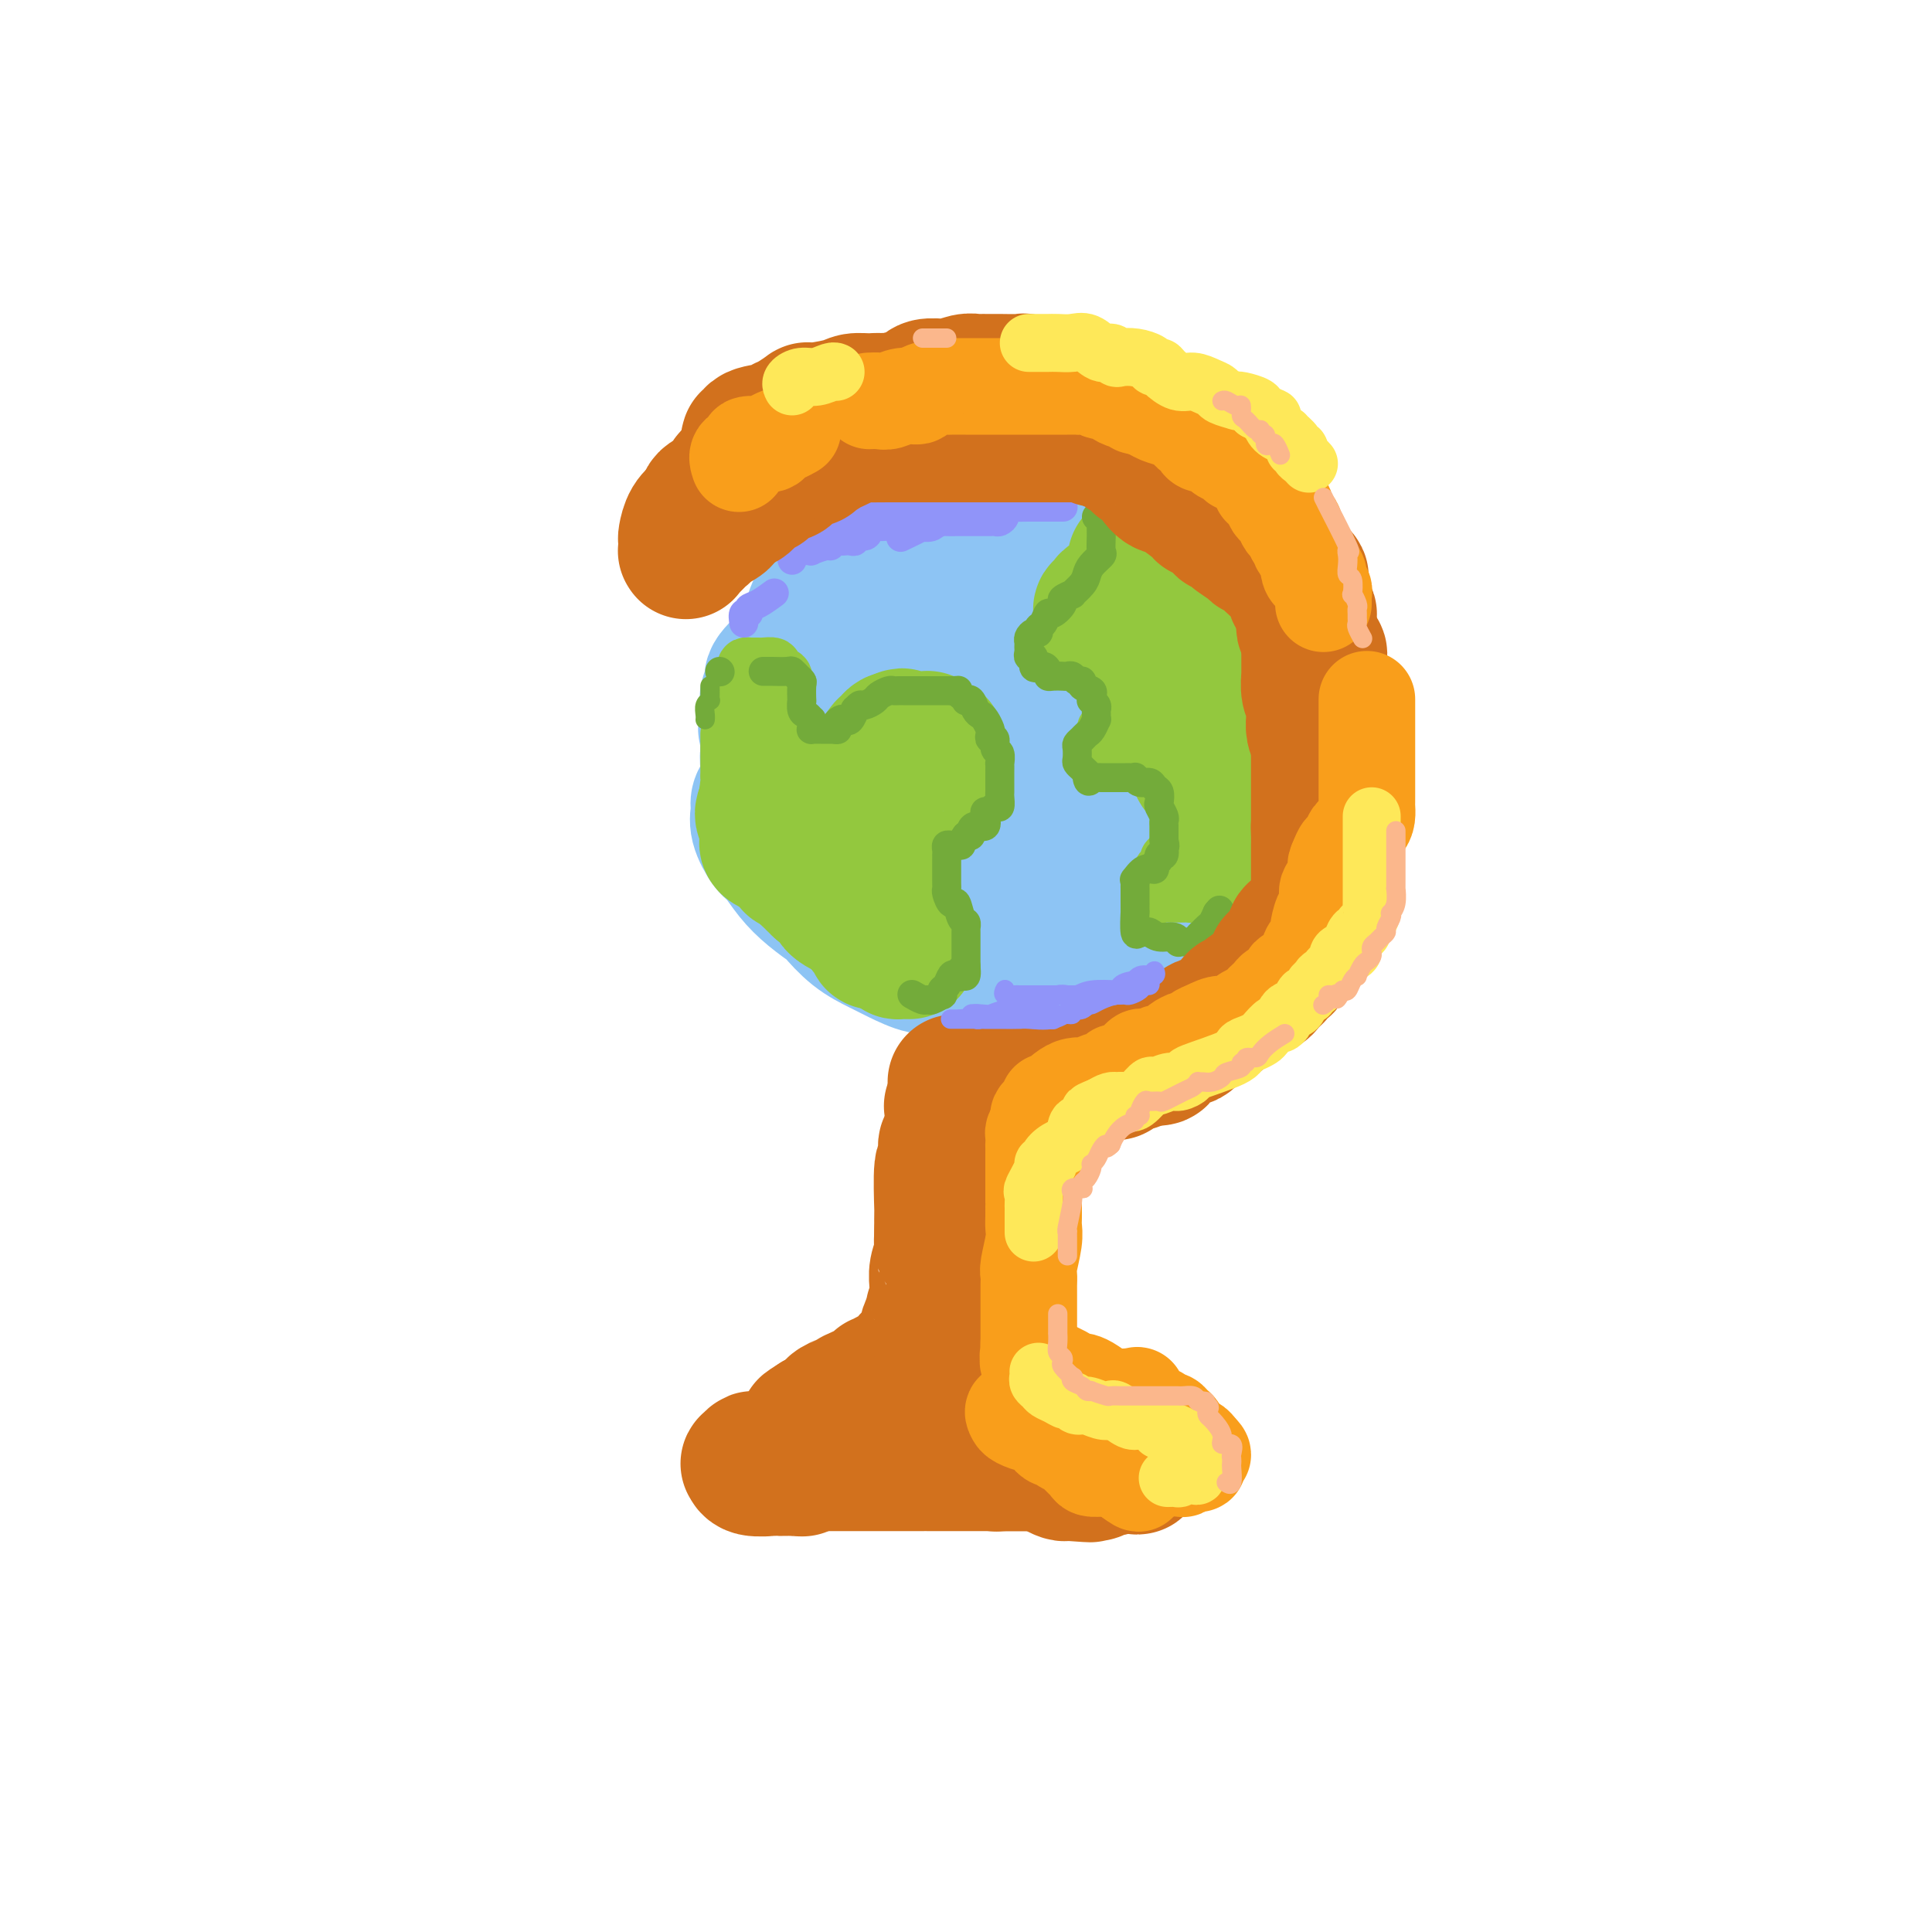 <svg viewBox='0 0 400 400' version='1.1' xmlns='http://www.w3.org/2000/svg' xmlns:xlink='http://www.w3.org/1999/xlink'><g fill='none' stroke='rgb(141,196,244)' stroke-width='28' stroke-linecap='round' stroke-linejoin='round'><path d='M208,114c-0.949,0.098 -1.898,0.196 -4,0c-2.102,-0.196 -5.359,-0.685 -9,0c-3.641,0.685 -7.668,2.544 -10,3c-2.332,0.456 -2.970,-0.489 -5,0c-2.030,0.489 -5.450,2.413 -7,3c-1.550,0.587 -1.228,-0.164 -1,0c0.228,0.164 0.363,1.244 0,2c-0.363,0.756 -1.225,1.187 -2,2c-0.775,0.813 -1.462,2.009 -2,4c-0.538,1.991 -0.928,4.778 -2,7c-1.072,2.222 -2.827,3.881 -4,6c-1.173,2.119 -1.764,4.698 -2,6c-0.236,1.302 -0.119,1.325 0,2c0.119,0.675 0.238,2.001 0,3c-0.238,0.999 -0.834,1.671 -1,3c-0.166,1.329 0.097,3.316 0,5c-0.097,1.684 -0.556,3.064 -1,4c-0.444,0.936 -0.874,1.428 -1,2c-0.126,0.572 0.052,1.223 0,2c-0.052,0.777 -0.332,1.681 0,3c0.332,1.319 1.277,3.055 2,4c0.723,0.945 1.224,1.101 2,2c0.776,0.899 1.826,2.540 3,4c1.174,1.460 2.470,2.737 4,4c1.530,1.263 3.292,2.512 4,3c0.708,0.488 0.360,0.216 1,1c0.640,0.784 2.269,2.626 4,4c1.731,1.374 3.566,2.281 5,3c1.434,0.719 2.467,1.251 4,2c1.533,0.749 3.566,1.716 5,2c1.434,0.284 2.271,-0.116 4,0c1.729,0.116 4.351,0.747 6,1c1.649,0.253 2.324,0.126 3,0'/><path d='M204,201c3.179,0.162 4.626,0.069 6,0c1.374,-0.069 2.676,-0.112 4,0c1.324,0.112 2.671,0.378 4,0c1.329,-0.378 2.640,-1.401 4,-2c1.360,-0.599 2.769,-0.775 4,-1c1.231,-0.225 2.283,-0.498 3,-1c0.717,-0.502 1.100,-1.233 2,-2c0.900,-0.767 2.317,-1.568 3,-2c0.683,-0.432 0.632,-0.494 1,-1c0.368,-0.506 1.154,-1.458 2,-2c0.846,-0.542 1.751,-0.676 3,-2c1.249,-1.324 2.843,-3.837 4,-5c1.157,-1.163 1.878,-0.974 2,-1c0.122,-0.026 -0.356,-0.266 0,-1c0.356,-0.734 1.545,-1.963 2,-3c0.455,-1.037 0.174,-1.884 0,-3c-0.174,-1.116 -0.243,-2.503 0,-4c0.243,-1.497 0.797,-3.105 1,-4c0.203,-0.895 0.054,-1.076 0,-2c-0.054,-0.924 -0.013,-2.591 0,-4c0.013,-1.409 -0.000,-2.561 0,-3c0.000,-0.439 0.014,-0.165 0,-1c-0.014,-0.835 -0.058,-2.778 0,-4c0.058,-1.222 0.216,-1.724 0,-3c-0.216,-1.276 -0.807,-3.327 -1,-5c-0.193,-1.673 0.012,-2.969 0,-4c-0.012,-1.031 -0.240,-1.799 -1,-3c-0.760,-1.201 -2.052,-2.836 -3,-5c-0.948,-2.164 -1.553,-4.858 -2,-6c-0.447,-1.142 -0.736,-0.730 -1,-1c-0.264,-0.270 -0.504,-1.220 -1,-2c-0.496,-0.780 -1.248,-1.390 -2,-2'/><path d='M238,122c-1.764,-3.059 -1.173,-1.206 -1,-1c0.173,0.206 -0.073,-1.236 -1,-2c-0.927,-0.764 -2.535,-0.849 -3,-1c-0.465,-0.151 0.212,-0.366 0,-1c-0.212,-0.634 -1.312,-1.687 -2,-2c-0.688,-0.313 -0.963,0.112 -2,0c-1.037,-0.112 -2.836,-0.762 -4,-1c-1.164,-0.238 -1.694,-0.064 -3,0c-1.306,0.064 -3.388,0.017 -5,0c-1.612,-0.017 -2.754,-0.005 -4,0c-1.246,0.005 -2.597,0.002 -4,0c-1.403,-0.002 -2.859,-0.003 -4,0c-1.141,0.003 -1.968,0.012 -3,0c-1.032,-0.012 -2.269,-0.043 -4,0c-1.731,0.043 -3.957,0.160 -5,0c-1.043,-0.160 -0.905,-0.598 -2,0c-1.095,0.598 -3.425,2.234 -5,3c-1.575,0.766 -2.396,0.664 -3,1c-0.604,0.336 -0.990,1.110 -2,2c-1.010,0.890 -2.643,1.895 -4,3c-1.357,1.105 -2.437,2.311 -3,3c-0.563,0.689 -0.610,0.861 -1,1c-0.390,0.139 -1.124,0.245 -2,1c-0.876,0.755 -1.892,2.160 -3,3c-1.108,0.840 -2.306,1.117 -3,2c-0.694,0.883 -0.883,2.373 -1,3c-0.117,0.627 -0.161,0.391 -1,1c-0.839,0.609 -2.474,2.064 -3,3c-0.526,0.936 0.055,1.353 0,2c-0.055,0.647 -0.747,1.524 -1,2c-0.253,0.476 -0.068,0.551 0,1c0.068,0.449 0.019,1.271 0,2c-0.019,0.729 -0.010,1.364 0,2'/><path d='M159,149c-0.927,2.773 -0.244,1.707 0,2c0.244,0.293 0.051,1.946 0,3c-0.051,1.054 0.042,1.507 0,2c-0.042,0.493 -0.219,1.024 0,2c0.219,0.976 0.835,2.396 1,3c0.165,0.604 -0.121,0.390 0,1c0.121,0.610 0.648,2.043 1,3c0.352,0.957 0.528,1.440 1,2c0.472,0.560 1.238,1.199 2,2c0.762,0.801 1.520,1.764 2,2c0.480,0.236 0.683,-0.257 1,0c0.317,0.257 0.748,1.263 2,2c1.252,0.737 3.326,1.207 5,2c1.674,0.793 2.947,1.911 5,3c2.053,1.089 4.886,2.148 7,3c2.114,0.852 3.510,1.496 5,2c1.490,0.504 3.075,0.867 4,1c0.925,0.133 1.189,0.037 2,0c0.811,-0.037 2.170,-0.015 3,0c0.830,0.015 1.132,0.023 2,0c0.868,-0.023 2.303,-0.075 4,0c1.697,0.075 3.655,0.278 5,0c1.345,-0.278 2.075,-1.037 4,-2c1.925,-0.963 5.044,-2.129 7,-3c1.956,-0.871 2.747,-1.446 3,-2c0.253,-0.554 -0.033,-1.087 1,-2c1.033,-0.913 3.386,-2.207 5,-3c1.614,-0.793 2.488,-1.085 3,-2c0.512,-0.915 0.663,-2.451 1,-3c0.337,-0.549 0.860,-0.109 1,-1c0.140,-0.891 -0.103,-3.112 0,-4c0.103,-0.888 0.551,-0.444 1,0'/><path d='M237,162c0.691,-2.543 0.918,-4.900 1,-7c0.082,-2.100 0.019,-3.943 0,-5c-0.019,-1.057 0.008,-1.327 0,-2c-0.008,-0.673 -0.049,-1.749 0,-3c0.049,-1.251 0.190,-2.676 0,-4c-0.190,-1.324 -0.710,-2.547 -2,-4c-1.290,-1.453 -3.351,-3.135 -5,-4c-1.649,-0.865 -2.887,-0.911 -5,-2c-2.113,-1.089 -5.101,-3.221 -8,-4c-2.899,-0.779 -5.710,-0.205 -8,0c-2.290,0.205 -4.060,0.042 -6,0c-1.940,-0.042 -4.048,0.039 -6,0c-1.952,-0.039 -3.746,-0.196 -5,0c-1.254,0.196 -1.968,0.745 -3,2c-1.032,1.255 -2.384,3.216 -3,5c-0.616,1.784 -0.498,3.391 -1,6c-0.502,2.609 -1.624,6.222 -2,8c-0.376,1.778 -0.008,1.723 0,3c0.008,1.277 -0.346,3.887 0,6c0.346,2.113 1.393,3.728 2,5c0.607,1.272 0.774,2.199 1,3c0.226,0.801 0.512,1.474 2,2c1.488,0.526 4.180,0.903 6,1c1.820,0.097 2.768,-0.088 4,0c1.232,0.088 2.747,0.449 5,0c2.253,-0.449 5.243,-1.708 7,-3c1.757,-1.292 2.279,-2.616 3,-4c0.721,-1.384 1.639,-2.826 2,-4c0.361,-1.174 0.166,-2.080 0,-3c-0.166,-0.920 -0.302,-1.855 0,-3c0.302,-1.145 1.043,-2.501 0,-3c-1.043,-0.499 -3.869,-0.143 -6,0c-2.131,0.143 -3.565,0.071 -5,0'/><path d='M205,148c-2.757,0.273 -4.150,0.957 -6,2c-1.850,1.043 -4.156,2.447 -5,4c-0.844,1.553 -0.227,3.256 0,4c0.227,0.744 0.062,0.528 0,1c-0.062,0.472 -0.021,1.630 0,2c0.021,0.370 0.024,-0.050 1,0c0.976,0.050 2.927,0.569 5,1c2.073,0.431 4.268,0.774 6,0c1.732,-0.774 3.001,-2.666 4,-4c0.999,-1.334 1.728,-2.109 2,-3c0.272,-0.891 0.086,-1.899 0,-3c-0.086,-1.101 -0.073,-2.297 0,-3c0.073,-0.703 0.205,-0.914 0,-1c-0.205,-0.086 -0.749,-0.046 -1,0c-0.251,0.046 -0.211,0.098 -1,0c-0.789,-0.098 -2.408,-0.344 -4,1c-1.592,1.344 -3.159,4.280 -5,7c-1.841,2.720 -3.957,5.224 -5,7c-1.043,1.776 -1.011,2.824 -1,4c0.011,1.176 0.003,2.479 0,3c-0.003,0.521 -0.002,0.261 0,0'/></g>
<g fill='none' stroke='rgb(147,200,62)' stroke-width='28' stroke-linecap='round' stroke-linejoin='round'><path d='M159,169c-0.403,0.131 -0.806,0.261 -1,0c-0.194,-0.261 -0.179,-0.915 0,-1c0.179,-0.085 0.522,0.398 1,0c0.478,-0.398 1.090,-1.679 2,-2c0.910,-0.321 2.117,0.317 3,0c0.883,-0.317 1.441,-1.587 2,-2c0.559,-0.413 1.118,0.033 2,0c0.882,-0.033 2.086,-0.545 3,-1c0.914,-0.455 1.537,-0.854 2,-1c0.463,-0.146 0.767,-0.038 1,0c0.233,0.038 0.396,0.007 1,0c0.604,-0.007 1.648,0.009 2,0c0.352,-0.009 0.011,-0.044 0,0c-0.011,0.044 0.309,0.165 1,0c0.691,-0.165 1.753,-0.617 2,-1c0.247,-0.383 -0.322,-0.698 0,-1c0.322,-0.302 1.536,-0.592 2,-1c0.464,-0.408 0.180,-0.935 0,-1c-0.180,-0.065 -0.255,0.333 0,0c0.255,-0.333 0.842,-1.396 1,-2c0.158,-0.604 -0.112,-0.750 0,-1c0.112,-0.250 0.607,-0.606 1,-1c0.393,-0.394 0.684,-0.827 1,-1c0.316,-0.173 0.658,-0.087 1,0'/><path d='M186,153c1.046,-1.238 0.663,-0.331 1,0c0.337,0.331 1.396,0.088 2,0c0.604,-0.088 0.753,-0.020 1,0c0.247,0.020 0.592,-0.009 1,0c0.408,0.009 0.880,0.056 1,0c0.120,-0.056 -0.111,-0.214 0,0c0.111,0.214 0.566,0.802 1,1c0.434,0.198 0.849,0.007 1,0c0.151,-0.007 0.038,0.170 0,1c-0.038,0.830 -0.001,2.311 0,3c0.001,0.689 -0.034,0.584 0,1c0.034,0.416 0.137,1.353 0,2c-0.137,0.647 -0.512,1.004 -1,1c-0.488,-0.004 -1.087,-0.369 -2,0c-0.913,0.369 -2.138,1.470 -3,2c-0.862,0.530 -1.359,0.487 -2,1c-0.641,0.513 -1.426,1.581 -2,2c-0.574,0.419 -0.938,0.188 -1,0c-0.062,-0.188 0.180,-0.335 0,0c-0.180,0.335 -0.780,1.150 -1,2c-0.220,0.850 -0.060,1.734 0,2c0.060,0.266 0.019,-0.084 0,0c-0.019,0.084 -0.015,0.604 0,1c0.015,0.396 0.043,0.669 0,1c-0.043,0.331 -0.155,0.721 0,1c0.155,0.279 0.578,0.446 1,1c0.422,0.554 0.844,1.495 1,2c0.156,0.505 0.044,0.573 0,1c-0.044,0.427 -0.022,1.214 0,2'/><path d='M184,180c0.309,1.671 0.083,0.348 0,0c-0.083,-0.348 -0.021,0.277 0,1c0.021,0.723 0.002,1.542 0,2c-0.002,0.458 0.012,0.553 0,1c-0.012,0.447 -0.051,1.244 0,2c0.051,0.756 0.192,1.471 0,2c-0.192,0.529 -0.716,0.874 -1,1c-0.284,0.126 -0.327,0.035 -1,0c-0.673,-0.035 -1.977,-0.013 -3,0c-1.023,0.013 -1.766,0.015 -2,0c-0.234,-0.015 0.039,-0.049 0,0c-0.039,0.049 -0.392,0.181 -1,0c-0.608,-0.181 -1.472,-0.675 -2,-1c-0.528,-0.325 -0.719,-0.483 -1,-1c-0.281,-0.517 -0.653,-1.394 -1,-2c-0.347,-0.606 -0.670,-0.940 -1,-1c-0.330,-0.060 -0.667,0.155 -1,0c-0.333,-0.155 -0.663,-0.682 -1,-1c-0.337,-0.318 -0.682,-0.429 -1,-1c-0.318,-0.571 -0.611,-1.602 -1,-2c-0.389,-0.398 -0.875,-0.162 -1,0c-0.125,0.162 0.112,0.251 0,0c-0.112,-0.251 -0.572,-0.841 -1,-1c-0.428,-0.159 -0.825,0.112 -1,0c-0.175,-0.112 -0.129,-0.607 0,-1c0.129,-0.393 0.343,-0.683 0,-1c-0.343,-0.317 -1.241,-0.662 -2,-1c-0.759,-0.338 -1.380,-0.669 -2,-1'/><path d='M160,175c-2.417,-2.182 -0.459,-0.638 0,0c0.459,0.638 -0.582,0.371 -1,0c-0.418,-0.371 -0.215,-0.845 0,-1c0.215,-0.155 0.442,0.011 1,0c0.558,-0.011 1.448,-0.197 2,0c0.552,0.197 0.767,0.778 1,1c0.233,0.222 0.486,0.086 1,1c0.514,0.914 1.290,2.879 2,4c0.710,1.121 1.352,1.397 2,2c0.648,0.603 1.300,1.533 2,2c0.700,0.467 1.448,0.473 2,1c0.552,0.527 0.907,1.577 1,2c0.093,0.423 -0.077,0.221 0,0c0.077,-0.221 0.402,-0.459 1,0c0.598,0.459 1.469,1.614 2,2c0.531,0.386 0.721,0.001 1,0c0.279,-0.001 0.648,0.382 1,1c0.352,0.618 0.686,1.472 1,2c0.314,0.528 0.609,0.730 1,1c0.391,0.270 0.878,0.608 1,1c0.122,0.392 -0.121,0.836 0,1c0.121,0.164 0.606,0.047 1,0c0.394,-0.047 0.697,-0.023 1,0'/><path d='M183,195c3.742,3.050 1.599,0.674 1,0c-0.599,-0.674 0.348,0.355 1,1c0.652,0.645 1.010,0.905 1,1c-0.010,0.095 -0.387,0.026 0,0c0.387,-0.026 1.539,-0.007 2,0c0.461,0.007 0.230,0.004 0,0'/><path d='M235,116c0.453,-0.079 0.906,-0.158 1,0c0.094,0.158 -0.171,0.553 0,1c0.171,0.447 0.778,0.946 1,1c0.222,0.054 0.060,-0.335 0,0c-0.060,0.335 -0.017,1.395 0,2c0.017,0.605 0.007,0.754 0,1c-0.007,0.246 -0.010,0.588 0,1c0.010,0.412 0.032,0.895 0,1c-0.032,0.105 -0.119,-0.168 0,0c0.119,0.168 0.446,0.777 0,1c-0.446,0.223 -1.663,0.059 -2,0c-0.337,-0.059 0.207,-0.013 0,0c-0.207,0.013 -1.165,-0.007 -2,0c-0.835,0.007 -1.548,0.039 -2,0c-0.452,-0.039 -0.643,-0.151 -1,0c-0.357,0.151 -0.880,0.565 -1,1c-0.120,0.435 0.164,0.890 0,1c-0.164,0.110 -0.777,-0.124 -1,0c-0.223,0.124 -0.058,0.607 0,1c0.058,0.393 0.008,0.698 0,1c-0.008,0.302 0.025,0.603 0,1c-0.025,0.397 -0.110,0.890 0,1c0.110,0.110 0.414,-0.163 1,0c0.586,0.163 1.453,0.761 2,1c0.547,0.239 0.773,0.120 1,0'/><path d='M232,131c0.858,0.940 1.004,0.788 1,1c-0.004,0.212 -0.159,0.786 0,1c0.159,0.214 0.631,0.069 1,0c0.369,-0.069 0.635,-0.060 1,0c0.365,0.060 0.830,0.171 1,0c0.170,-0.171 0.045,-0.624 0,-1c-0.045,-0.376 -0.009,-0.675 0,-1c0.009,-0.325 -0.010,-0.675 0,-1c0.010,-0.325 0.048,-0.624 0,-1c-0.048,-0.376 -0.182,-0.829 0,-1c0.182,-0.171 0.678,-0.061 1,0c0.322,0.061 0.468,0.072 1,0c0.532,-0.072 1.449,-0.226 2,0c0.551,0.226 0.735,0.834 1,1c0.265,0.166 0.610,-0.109 1,0c0.390,0.109 0.826,0.603 1,1c0.174,0.397 0.087,0.699 0,1'/><path d='M243,131c1.022,0.351 0.078,-0.272 0,0c-0.078,0.272 0.711,1.439 1,2c0.289,0.561 0.078,0.518 0,1c-0.078,0.482 -0.022,1.491 0,2c0.022,0.509 0.010,0.518 0,1c-0.010,0.482 -0.016,1.439 0,2c0.016,0.561 0.056,0.728 0,1c-0.056,0.272 -0.208,0.649 0,1c0.208,0.351 0.777,0.676 1,1c0.223,0.324 0.102,0.647 0,1c-0.102,0.353 -0.185,0.738 0,1c0.185,0.262 0.638,0.403 1,1c0.362,0.597 0.633,1.652 1,2c0.367,0.348 0.830,-0.009 1,0c0.170,0.009 0.045,0.384 0,1c-0.045,0.616 -0.012,1.472 0,2c0.012,0.528 0.003,0.729 0,1c-0.003,0.271 -0.001,0.611 0,1c0.001,0.389 0.000,0.825 0,1c-0.000,0.175 -0.000,0.087 0,0'/><path d='M248,153c0.773,3.829 0.206,2.402 0,2c-0.206,-0.402 -0.052,0.222 0,1c0.052,0.778 0.000,1.711 0,2c-0.000,0.289 0.052,-0.067 0,0c-0.052,0.067 -0.206,0.556 0,1c0.206,0.444 0.773,0.841 1,1c0.227,0.159 0.113,0.079 0,0'/></g>
<g fill='none' stroke='rgb(147,200,62)' stroke-width='12' stroke-linecap='round' stroke-linejoin='round'><path d='M232,144c0.422,0.334 0.845,0.668 1,1c0.155,0.332 0.043,0.663 0,1c-0.043,0.337 -0.018,0.682 0,1c0.018,0.318 0.030,0.611 0,1c-0.030,0.389 -0.103,0.874 0,1c0.103,0.126 0.381,-0.107 0,0c-0.381,0.107 -1.423,0.554 -2,1c-0.577,0.446 -0.691,0.889 -1,1c-0.309,0.111 -0.815,-0.111 -1,0c-0.185,0.111 -0.050,0.555 0,1c0.050,0.445 0.016,0.890 0,1c-0.016,0.110 -0.014,-0.114 0,0c0.014,0.114 0.042,0.567 0,1c-0.042,0.433 -0.152,0.848 0,1c0.152,0.152 0.566,0.041 1,0c0.434,-0.041 0.890,-0.014 1,0c0.110,0.014 -0.124,0.014 0,0c0.124,-0.014 0.608,-0.041 1,0c0.392,0.041 0.693,0.151 1,0c0.307,-0.151 0.621,-0.563 1,-1c0.379,-0.437 0.823,-0.901 1,-1c0.177,-0.099 0.086,0.166 0,0c-0.086,-0.166 -0.167,-0.762 0,-1c0.167,-0.238 0.584,-0.119 1,0'/><path d='M236,152c1.206,-0.467 0.721,-0.136 1,0c0.279,0.136 1.322,0.077 2,0c0.678,-0.077 0.991,-0.172 1,0c0.009,0.172 -0.285,0.611 0,1c0.285,0.389 1.148,0.730 2,1c0.852,0.270 1.692,0.470 2,1c0.308,0.530 0.082,1.389 0,2c-0.082,0.611 -0.022,0.972 0,1c0.022,0.028 0.006,-0.278 0,0c-0.006,0.278 -0.002,1.139 0,2c0.002,0.861 0.000,1.723 0,2c-0.000,0.277 -0.000,-0.029 0,0c0.000,0.029 0.000,0.393 0,1c-0.000,0.607 -0.000,1.458 0,2c0.000,0.542 0.000,0.776 0,1c-0.000,0.224 -0.000,0.437 0,1c0.000,0.563 0.000,1.474 0,2c-0.000,0.526 -0.000,0.666 0,1c0.000,0.334 0.000,0.863 0,1c-0.000,0.137 -0.000,-0.118 0,0c0.000,0.118 0.000,0.609 0,1c-0.000,0.391 -0.000,0.682 0,1c0.000,0.318 0.000,0.663 0,1c-0.000,0.337 -0.000,0.668 0,1c0.000,0.332 0.000,0.666 0,1'/><path d='M244,176c0.045,3.102 0.156,1.357 0,1c-0.156,-0.357 -0.581,0.673 -1,1c-0.419,0.327 -0.834,-0.051 -1,0c-0.166,0.051 -0.083,0.529 0,1c0.083,0.471 0.166,0.934 0,1c-0.166,0.066 -0.581,-0.266 -1,0c-0.419,0.266 -0.841,1.129 -1,2c-0.159,0.871 -0.054,1.750 0,2c0.054,0.250 0.056,-0.129 0,0c-0.056,0.129 -0.169,0.767 0,1c0.169,0.233 0.619,0.062 1,0c0.381,-0.062 0.694,-0.017 1,0c0.306,0.017 0.606,0.004 1,0c0.394,-0.004 0.884,-0.000 1,0c0.116,0.000 -0.141,-0.004 0,0c0.141,0.004 0.682,0.016 1,0c0.318,-0.016 0.415,-0.060 1,0c0.585,0.060 1.659,0.222 2,0c0.341,-0.222 -0.049,-0.830 0,-1c0.049,-0.170 0.539,0.099 1,0c0.461,-0.099 0.893,-0.565 1,-1c0.107,-0.435 -0.112,-0.839 0,-1c0.112,-0.161 0.556,-0.081 1,0'/><path d='M251,182c1.657,-0.598 0.300,-0.594 0,-1c-0.300,-0.406 0.455,-1.221 1,-2c0.545,-0.779 0.878,-1.521 1,-2c0.122,-0.479 0.033,-0.695 0,-1c-0.033,-0.305 -0.010,-0.698 0,-1c0.010,-0.302 0.006,-0.512 0,-1c-0.006,-0.488 -0.016,-1.253 0,-2c0.016,-0.747 0.057,-1.475 0,-1c-0.057,0.475 -0.211,2.154 0,3c0.211,0.846 0.789,0.857 1,1c0.211,0.143 0.057,0.416 0,1c-0.057,0.584 -0.015,1.480 0,2c0.015,0.520 0.002,0.665 0,1c-0.002,0.335 0.005,0.861 0,1c-0.005,0.139 -0.022,-0.107 0,0c0.022,0.107 0.083,0.567 0,1c-0.083,0.433 -0.309,0.838 0,1c0.309,0.162 1.155,0.081 2,0'/><path d='M256,182c0.464,1.351 0.124,-0.272 0,-1c-0.124,-0.728 -0.033,-0.560 0,-1c0.033,-0.440 0.009,-1.487 0,-2c-0.009,-0.513 -0.002,-0.491 0,-1c0.002,-0.509 0.001,-1.550 0,-2c-0.001,-0.450 -0.000,-0.309 0,-1c0.000,-0.691 0.000,-2.215 0,-3c-0.000,-0.785 -0.000,-0.830 0,-1c0.000,-0.170 0.000,-0.464 0,-1c-0.000,-0.536 -0.000,-1.314 0,-2c0.000,-0.686 0.000,-1.281 0,-2c-0.000,-0.719 -0.000,-1.562 0,-2c0.000,-0.438 0.000,-0.471 0,-1c-0.000,-0.529 -0.000,-1.555 0,-2c0.000,-0.445 0.000,-0.308 0,-1c-0.000,-0.692 -0.000,-2.211 0,-3c0.000,-0.789 0.000,-0.846 0,-1c-0.000,-0.154 -0.000,-0.405 0,-1c0.000,-0.595 0.001,-1.535 0,-2c-0.001,-0.465 -0.004,-0.457 0,-1c0.004,-0.543 0.015,-1.638 0,-2c-0.015,-0.362 -0.055,0.007 0,0c0.055,-0.007 0.204,-0.391 0,-1c-0.204,-0.609 -0.761,-1.445 -1,-2c-0.239,-0.555 -0.162,-0.831 0,-1c0.162,-0.169 0.408,-0.231 0,-1c-0.408,-0.769 -1.468,-2.245 -2,-3c-0.532,-0.755 -0.534,-0.790 -1,-1c-0.466,-0.210 -1.395,-0.595 -2,-1c-0.605,-0.405 -0.887,-0.830 -1,-1c-0.113,-0.170 -0.056,-0.085 0,0'/><path d='M165,159c-0.423,0.056 -0.845,0.113 -1,0c-0.155,-0.113 -0.042,-0.395 0,-1c0.042,-0.605 0.012,-1.533 0,-2c-0.012,-0.467 -0.007,-0.472 0,-1c0.007,-0.528 0.016,-1.580 0,-2c-0.016,-0.420 -0.056,-0.208 0,0c0.056,0.208 0.207,0.413 0,0c-0.207,-0.413 -0.774,-1.445 -1,-2c-0.226,-0.555 -0.113,-0.634 0,-1c0.113,-0.366 0.226,-1.019 0,-2c-0.226,-0.981 -0.790,-2.290 -1,-3c-0.210,-0.710 -0.064,-0.820 0,-1c0.064,-0.180 0.047,-0.430 0,-1c-0.047,-0.570 -0.125,-1.459 0,-2c0.125,-0.541 0.451,-0.733 0,-1c-0.451,-0.267 -1.679,-0.607 -2,-1c-0.321,-0.393 0.265,-0.837 0,-1c-0.265,-0.163 -1.380,-0.044 -2,0c-0.620,0.044 -0.744,0.012 -1,0c-0.256,-0.012 -0.645,-0.003 -1,0c-0.355,0.003 -0.678,0.002 -1,0'/><path d='M155,138c-1.084,-0.306 -0.293,0.428 0,1c0.293,0.572 0.089,0.982 0,1c-0.089,0.018 -0.061,-0.355 0,0c0.061,0.355 0.156,1.439 0,2c-0.156,0.561 -0.564,0.598 -1,1c-0.436,0.402 -0.902,1.167 -1,2c-0.098,0.833 0.170,1.732 0,2c-0.170,0.268 -0.778,-0.097 -1,0c-0.222,0.097 -0.060,0.657 0,1c0.060,0.343 0.016,0.471 0,1c-0.016,0.529 -0.004,1.459 0,2c0.004,0.541 0.001,0.695 0,1c-0.001,0.305 -0.000,0.763 0,1c0.000,0.237 0.000,0.252 0,1c-0.000,0.748 0.000,2.228 0,3c-0.000,0.772 -0.000,0.837 0,1c0.000,0.163 0.001,0.426 0,1c-0.001,0.574 -0.004,1.461 0,2c0.004,0.539 0.015,0.730 0,1c-0.015,0.270 -0.056,0.619 0,1c0.056,0.381 0.207,0.795 0,1c-0.207,0.205 -0.774,0.201 -1,0c-0.226,-0.201 -0.113,-0.601 0,-1'/><path d='M151,163c-0.619,3.689 -0.166,0.410 0,-1c0.166,-1.410 0.044,-0.951 0,-1c-0.044,-0.049 -0.012,-0.605 0,-1c0.012,-0.395 0.003,-0.630 0,-1c-0.003,-0.370 -0.001,-0.876 0,-1c0.001,-0.124 0.000,0.135 0,0c-0.000,-0.135 -0.000,-0.662 0,-1c0.000,-0.338 0.000,-0.487 0,-1c-0.000,-0.513 -0.000,-1.392 0,-2c0.000,-0.608 0.000,-0.947 0,-1c-0.000,-0.053 -0.000,0.178 0,0c0.000,-0.178 0.000,-0.765 0,-1c-0.000,-0.235 -0.000,-0.117 0,0'/></g>
<g fill='none' stroke='rgb(115,171,58)' stroke-width='6' stroke-linecap='round' stroke-linejoin='round'><path d='M149,139c0.000,0.000 0.100,0.100 0.1,0.1'/><path d='M158,139c0.931,0.002 1.861,0.005 2,0c0.139,-0.005 -0.514,-0.016 0,0c0.514,0.016 2.194,0.061 3,0c0.806,-0.061 0.738,-0.226 1,0c0.262,0.226 0.855,0.843 1,1c0.145,0.157 -0.157,-0.146 0,0c0.157,0.146 0.773,0.739 1,1c0.227,0.261 0.063,0.188 0,1c-0.063,0.812 -0.027,2.509 0,3c0.027,0.491 0.046,-0.223 0,0c-0.046,0.223 -0.156,1.383 0,2c0.156,0.617 0.578,0.691 1,1c0.422,0.309 0.844,0.853 1,1c0.156,0.147 0.045,-0.104 0,0c-0.045,0.104 -0.023,0.564 0,1c0.023,0.436 0.048,0.849 0,1c-0.048,0.151 -0.167,0.040 0,0c0.167,-0.040 0.622,-0.011 1,0c0.378,0.011 0.679,0.003 1,0c0.321,-0.003 0.663,-0.001 1,0c0.337,0.001 0.668,0.000 1,0c0.332,-0.000 0.666,-0.000 1,0'/><path d='M173,151c0.786,0.045 0.252,0.158 0,0c-0.252,-0.158 -0.221,-0.586 0,-1c0.221,-0.414 0.633,-0.814 1,-1c0.367,-0.186 0.690,-0.159 1,0c0.310,0.159 0.607,0.450 1,0c0.393,-0.450 0.883,-1.640 1,-2c0.117,-0.360 -0.138,0.111 0,0c0.138,-0.111 0.671,-0.804 1,-1c0.329,-0.196 0.455,0.105 1,0c0.545,-0.105 1.508,-0.617 2,-1c0.492,-0.383 0.512,-0.639 1,-1c0.488,-0.361 1.443,-0.829 2,-1c0.557,-0.171 0.716,-0.046 1,0c0.284,0.046 0.694,0.012 1,0c0.306,-0.012 0.506,-0.003 1,0c0.494,0.003 1.280,0.001 2,0c0.720,-0.001 1.375,-0.000 2,0c0.625,0.000 1.219,0.000 2,0c0.781,-0.000 1.749,-0.000 2,0c0.251,0.000 -0.214,0.000 0,0c0.214,-0.000 1.107,-0.000 2,0'/><path d='M197,143c2.194,-0.045 1.179,-0.157 1,0c-0.179,0.157 0.477,0.585 1,1c0.523,0.415 0.914,0.818 1,1c0.086,0.182 -0.132,0.142 0,0c0.132,-0.142 0.613,-0.385 1,0c0.387,0.385 0.678,1.398 1,2c0.322,0.602 0.674,0.792 1,1c0.326,0.208 0.627,0.432 1,1c0.373,0.568 0.817,1.480 1,2c0.183,0.520 0.105,0.649 0,1c-0.105,0.351 -0.238,0.925 0,1c0.238,0.075 0.849,-0.349 1,0c0.151,0.349 -0.156,1.473 0,2c0.156,0.527 0.774,0.459 1,1c0.226,0.541 0.061,1.693 0,2c-0.061,0.307 -0.016,-0.231 0,0c0.016,0.231 0.005,1.233 0,2c-0.005,0.767 -0.004,1.301 0,2c0.004,0.699 0.012,1.564 0,2c-0.012,0.436 -0.045,0.442 0,1c0.045,0.558 0.169,1.668 0,2c-0.169,0.332 -0.632,-0.114 -1,0c-0.368,0.114 -0.641,0.786 -1,1c-0.359,0.214 -0.804,-0.031 -1,0c-0.196,0.031 -0.143,0.338 0,1c0.143,0.662 0.375,1.680 0,2c-0.375,0.320 -1.358,-0.059 -2,0c-0.642,0.059 -0.942,0.554 -1,1c-0.058,0.446 0.126,0.842 0,1c-0.126,0.158 -0.563,0.079 -1,0'/><path d='M200,173c-1.261,1.691 -0.912,1.920 -1,2c-0.088,0.080 -0.612,0.011 -1,0c-0.388,-0.011 -0.640,0.037 -1,0c-0.360,-0.037 -0.829,-0.160 -1,0c-0.171,0.160 -0.046,0.601 0,1c0.046,0.399 0.012,0.755 0,1c-0.012,0.245 -0.003,0.380 0,1c0.003,0.620 0.001,1.725 0,2c-0.001,0.275 -0.001,-0.278 0,0c0.001,0.278 0.003,1.389 0,2c-0.003,0.611 -0.012,0.721 0,1c0.012,0.279 0.044,0.726 0,1c-0.044,0.274 -0.166,0.374 0,1c0.166,0.626 0.619,1.780 1,2c0.381,0.220 0.691,-0.492 1,0c0.309,0.492 0.619,2.187 1,3c0.381,0.813 0.834,0.743 1,1c0.166,0.257 0.044,0.841 0,1c-0.044,0.159 -0.012,-0.107 0,0c0.012,0.107 0.003,0.586 0,1c-0.003,0.414 -0.001,0.763 0,1c0.001,0.237 0.000,0.362 0,1c-0.000,0.638 -0.000,1.790 0,2c0.000,0.210 0.000,-0.520 0,0c-0.000,0.520 -0.000,2.292 0,3c0.000,0.708 0.000,0.354 0,0'/><path d='M200,200c0.380,3.726 -0.672,1.541 -1,1c-0.328,-0.541 0.066,0.562 0,1c-0.066,0.438 -0.593,0.213 -1,0c-0.407,-0.213 -0.696,-0.412 -1,0c-0.304,0.412 -0.624,1.435 -1,2c-0.376,0.565 -0.808,0.673 -1,1c-0.192,0.327 -0.144,0.873 0,1c0.144,0.127 0.385,-0.166 0,0c-0.385,0.166 -1.396,0.790 -2,1c-0.604,0.210 -0.801,0.005 -1,0c-0.199,-0.005 -0.400,0.191 -1,0c-0.600,-0.191 -1.600,-0.769 -2,-1c-0.400,-0.231 -0.200,-0.116 0,0'/><path d='M227,107c0.424,-0.045 0.847,-0.091 1,0c0.153,0.091 0.034,0.317 0,1c-0.034,0.683 0.016,1.821 0,3c-0.016,1.179 -0.097,2.398 0,3c0.097,0.602 0.372,0.586 0,1c-0.372,0.414 -1.390,1.259 -2,2c-0.610,0.741 -0.813,1.379 -1,2c-0.187,0.621 -0.360,1.226 -1,2c-0.640,0.774 -1.747,1.718 -2,2c-0.253,0.282 0.350,-0.098 0,0c-0.350,0.098 -1.652,0.674 -2,1c-0.348,0.326 0.256,0.402 0,1c-0.256,0.598 -1.374,1.719 -2,2c-0.626,0.281 -0.759,-0.279 -1,0c-0.241,0.279 -0.590,1.398 -1,2c-0.410,0.602 -0.880,0.686 -1,1c-0.120,0.314 0.111,0.858 0,1c-0.111,0.142 -0.565,-0.117 -1,0c-0.435,0.117 -0.850,0.610 -1,1c-0.150,0.390 -0.036,0.677 0,1c0.036,0.323 -0.005,0.682 0,1c0.005,0.318 0.057,0.593 0,1c-0.057,0.407 -0.221,0.944 0,1c0.221,0.056 0.829,-0.370 1,0c0.171,0.370 -0.094,1.534 0,2c0.094,0.466 0.547,0.233 1,0'/><path d='M215,138c0.318,1.038 0.614,0.135 1,0c0.386,-0.135 0.863,0.500 1,1c0.137,0.500 -0.065,0.865 0,1c0.065,0.135 0.398,0.040 1,0c0.602,-0.040 1.472,-0.026 2,0c0.528,0.026 0.714,0.062 1,0c0.286,-0.062 0.673,-0.224 1,0c0.327,0.224 0.595,0.833 1,1c0.405,0.167 0.946,-0.109 1,0c0.054,0.109 -0.379,0.603 0,1c0.379,0.397 1.569,0.698 2,1c0.431,0.302 0.101,0.606 0,1c-0.101,0.394 0.025,0.879 0,1c-0.025,0.121 -0.203,-0.121 0,0c0.203,0.121 0.787,0.605 1,1c0.213,0.395 0.054,0.701 0,1c-0.054,0.299 -0.003,0.591 0,1c0.003,0.409 -0.040,0.936 0,1c0.040,0.064 0.165,-0.333 0,0c-0.165,0.333 -0.619,1.398 -1,2c-0.381,0.602 -0.690,0.743 -1,1c-0.310,0.257 -0.620,0.632 -1,1c-0.380,0.368 -0.831,0.728 -1,1c-0.169,0.272 -0.056,0.454 0,1c0.056,0.546 0.056,1.456 0,2c-0.056,0.544 -0.169,0.723 0,1c0.169,0.277 0.620,0.650 1,1c0.380,0.350 0.690,0.675 1,1'/><path d='M225,160c0.085,2.856 0.796,1.497 1,1c0.204,-0.497 -0.100,-0.133 0,0c0.100,0.133 0.604,0.036 1,0c0.396,-0.036 0.683,-0.010 1,0c0.317,0.010 0.662,0.003 1,0c0.338,-0.003 0.668,-0.001 1,0c0.332,0.001 0.667,0.000 1,0c0.333,-0.000 0.663,-0.001 1,0c0.337,0.001 0.681,0.004 1,0c0.319,-0.004 0.614,-0.016 1,0c0.386,0.016 0.863,0.060 1,0c0.137,-0.060 -0.065,-0.224 0,0c0.065,0.224 0.396,0.838 1,1c0.604,0.162 1.481,-0.126 2,0c0.519,0.126 0.679,0.668 1,1c0.321,0.332 0.804,0.456 1,1c0.196,0.544 0.105,1.508 0,2c-0.105,0.492 -0.224,0.513 0,1c0.224,0.487 0.792,1.440 1,2c0.208,0.560 0.056,0.727 0,1c-0.056,0.273 -0.015,0.650 0,1c0.015,0.350 0.004,0.671 0,1c-0.004,0.329 -0.001,0.665 0,1c0.001,0.335 0.001,0.667 0,1'/><path d='M241,174c0.447,1.958 0.063,0.853 0,1c-0.063,0.147 0.195,1.546 0,2c-0.195,0.454 -0.842,-0.038 -1,0c-0.158,0.038 0.175,0.606 0,1c-0.175,0.394 -0.856,0.612 -1,1c-0.144,0.388 0.249,0.944 0,1c-0.249,0.056 -1.138,-0.387 -2,0c-0.862,0.387 -1.695,1.604 -2,2c-0.305,0.396 -0.082,-0.030 0,0c0.082,0.030 0.022,0.517 0,1c-0.022,0.483 -0.006,0.961 0,1c0.006,0.039 0.002,-0.362 0,0c-0.002,0.362 -0.001,1.485 0,2c0.001,0.515 0.003,0.421 0,1c-0.003,0.579 -0.012,1.830 0,2c0.012,0.170 0.044,-0.740 0,0c-0.044,0.740 -0.165,3.131 0,4c0.165,0.869 0.615,0.218 1,0c0.385,-0.218 0.706,-0.002 1,0c0.294,0.002 0.562,-0.210 1,0c0.438,0.210 1.048,0.841 2,1c0.952,0.159 2.248,-0.153 3,0c0.752,0.153 0.961,0.770 1,1c0.039,0.230 -0.091,0.072 0,0c0.091,-0.072 0.402,-0.057 1,0c0.598,0.057 1.484,0.156 2,0c0.516,-0.156 0.663,-0.566 1,-1c0.337,-0.434 0.864,-0.893 1,-1c0.136,-0.107 -0.118,0.136 0,0c0.118,-0.136 0.609,-0.652 1,-1c0.391,-0.348 0.683,-0.528 1,-1c0.317,-0.472 0.658,-1.236 1,-2'/><path d='M252,189c0.833,-1.000 0.417,-0.500 0,0'/></g>
<g fill='none' stroke='rgb(144,148,249)' stroke-width='6' stroke-linecap='round' stroke-linejoin='round'><path d='M154,129c-0.123,-0.872 -0.246,-1.744 0,-2c0.246,-0.256 0.862,0.103 1,0c0.138,-0.103 -0.200,-0.667 0,-1c0.200,-0.333 0.938,-0.436 2,-1c1.062,-0.564 2.446,-1.590 3,-2c0.554,-0.410 0.277,-0.205 0,0'/><path d='M164,116c-0.101,-0.309 -0.202,-0.618 0,-1c0.202,-0.382 0.706,-0.839 1,-1c0.294,-0.161 0.379,-0.028 1,0c0.621,0.028 1.777,-0.049 2,0c0.223,0.049 -0.487,0.223 0,0c0.487,-0.223 2.172,-0.844 3,-1c0.828,-0.156 0.799,0.154 1,0c0.201,-0.154 0.633,-0.772 1,-1c0.367,-0.228 0.671,-0.065 1,0c0.329,0.065 0.683,0.032 1,0c0.317,-0.032 0.596,-0.064 1,0c0.404,0.064 0.934,0.224 1,0c0.066,-0.224 -0.333,-0.830 0,-1c0.333,-0.170 1.399,0.098 2,0c0.601,-0.098 0.738,-0.562 1,-1c0.262,-0.438 0.648,-0.848 1,-1c0.352,-0.152 0.671,-0.044 1,0c0.329,0.044 0.669,0.026 1,0c0.331,-0.026 0.652,-0.060 1,0c0.348,0.060 0.723,0.212 1,0c0.277,-0.212 0.457,-0.789 1,-1c0.543,-0.211 1.451,-0.057 2,0c0.549,0.057 0.741,0.015 1,0c0.259,-0.015 0.585,-0.004 1,0c0.415,0.004 0.919,0.001 1,0c0.081,-0.001 -0.263,-0.000 0,0c0.263,0.000 1.131,0.000 2,0'/><path d='M193,108c4.948,-1.238 2.817,-0.332 2,0c-0.817,0.332 -0.321,0.089 0,0c0.321,-0.089 0.467,-0.024 1,0c0.533,0.024 1.452,0.006 2,0c0.548,-0.006 0.724,-0.002 1,0c0.276,0.002 0.652,0.000 1,0c0.348,-0.000 0.667,-0.000 1,0c0.333,0.000 0.681,0.000 1,0c0.319,-0.000 0.610,-0.000 1,0c0.390,0.000 0.878,0.001 1,0c0.122,-0.001 -0.121,-0.003 0,0c0.121,0.003 0.605,0.012 1,0c0.395,-0.012 0.701,-0.046 1,0c0.299,0.046 0.592,0.170 1,0c0.408,-0.170 0.933,-0.634 1,-1c0.067,-0.366 -0.323,-0.634 -1,-1c-0.677,-0.366 -1.641,-0.830 -2,-1c-0.359,-0.170 -0.114,-0.045 -1,0c-0.886,0.045 -2.904,0.012 -4,0c-1.096,-0.012 -1.270,-0.003 -2,0c-0.730,0.003 -2.015,-0.000 -3,0c-0.985,0.000 -1.671,0.004 -2,0c-0.329,-0.004 -0.301,-0.015 -1,0c-0.699,0.015 -2.126,0.056 -3,0c-0.874,-0.056 -1.197,-0.207 -2,0c-0.803,0.207 -2.087,0.774 -3,1c-0.913,0.226 -1.457,0.113 -2,0'/><path d='M182,106c-4.589,0.229 -3.062,1.300 -3,2c0.062,0.700 -1.342,1.029 -2,1c-0.658,-0.029 -0.569,-0.417 -1,0c-0.431,0.417 -1.380,1.639 -2,2c-0.620,0.361 -0.910,-0.140 -1,0c-0.090,0.140 0.019,0.920 0,1c-0.019,0.080 -0.167,-0.542 0,-1c0.167,-0.458 0.649,-0.754 1,-1c0.351,-0.246 0.571,-0.444 2,-1c1.429,-0.556 4.066,-1.469 6,-2c1.934,-0.531 3.165,-0.678 4,-1c0.835,-0.322 1.273,-0.818 3,-1c1.727,-0.182 4.741,-0.049 6,0c1.259,0.049 0.762,0.013 1,0c0.238,-0.013 1.212,-0.003 2,0c0.788,0.003 1.390,0.001 2,0c0.610,-0.001 1.228,-0.000 2,0c0.772,0.000 1.697,0.000 2,0c0.303,-0.000 -0.015,-0.000 0,0c0.015,0.000 0.364,0.000 1,0c0.636,-0.000 1.561,-0.000 2,0c0.439,0.000 0.394,0.000 1,0c0.606,-0.000 1.864,-0.000 3,0c1.136,0.000 2.150,0.000 3,0c0.850,-0.000 1.537,-0.000 2,0c0.463,0.000 0.704,0.000 1,0c0.296,-0.000 0.648,-0.000 1,0'/><path d='M218,105c4.409,0.002 0.933,0.006 -1,0c-1.933,-0.006 -2.323,-0.022 -4,0c-1.677,0.022 -4.640,0.083 -7,0c-2.360,-0.083 -4.117,-0.312 -6,0c-1.883,0.312 -3.892,1.163 -5,2c-1.108,0.837 -1.313,1.661 -2,2c-0.687,0.339 -1.854,0.194 -2,0c-0.146,-0.194 0.730,-0.437 0,0c-0.730,0.437 -3.066,1.553 -4,2c-0.934,0.447 -0.467,0.223 0,0'/><path d='M199,214c0.780,0.002 1.560,0.004 2,0c0.440,-0.004 0.541,-0.015 1,0c0.459,0.015 1.277,0.057 2,0c0.723,-0.057 1.353,-0.211 2,0c0.647,0.211 1.313,0.789 2,1c0.687,0.211 1.396,0.056 2,0c0.604,-0.056 1.103,-0.013 2,0c0.897,0.013 2.192,-0.003 3,0c0.808,0.003 1.128,0.026 2,0c0.872,-0.026 2.297,-0.102 3,0c0.703,0.102 0.683,0.382 1,0c0.317,-0.382 0.972,-1.425 2,-2c1.028,-0.575 2.430,-0.683 3,-1c0.570,-0.317 0.310,-0.844 1,-1c0.690,-0.156 2.332,0.060 3,0c0.668,-0.060 0.364,-0.394 1,-1c0.636,-0.606 2.213,-1.483 3,-2c0.787,-0.517 0.785,-0.674 1,-1c0.215,-0.326 0.649,-0.822 1,-1c0.351,-0.178 0.620,-0.037 1,0c0.380,0.037 0.870,-0.029 1,0c0.130,0.029 -0.099,0.152 0,0c0.099,-0.152 0.527,-0.579 1,-1c0.473,-0.421 0.992,-0.834 1,-1c0.008,-0.166 -0.496,-0.083 -1,0'/><path d='M239,204c2.825,-1.550 0.387,0.077 -1,1c-1.387,0.923 -1.724,1.144 -2,1c-0.276,-0.144 -0.490,-0.651 -2,0c-1.510,0.651 -4.315,2.462 -6,3c-1.685,0.538 -2.250,-0.196 -3,0c-0.750,0.196 -1.686,1.321 -3,2c-1.314,0.679 -3.007,0.913 -4,1c-0.993,0.087 -1.287,0.026 -2,0c-0.713,-0.026 -1.845,-0.017 -3,0c-1.155,0.017 -2.333,0.043 -4,0c-1.667,-0.043 -3.824,-0.154 -5,0c-1.176,0.154 -1.373,0.574 -2,1c-0.627,0.426 -1.686,0.856 -2,1c-0.314,0.144 0.115,0.000 0,0c-0.115,-0.000 -0.776,0.144 -1,0c-0.224,-0.144 -0.013,-0.574 0,-1c0.013,-0.426 -0.172,-0.846 0,-1c0.172,-0.154 0.701,-0.041 1,0c0.299,0.041 0.369,0.011 1,0c0.631,-0.011 1.824,-0.003 3,0c1.176,0.003 2.336,0.001 4,0c1.664,-0.001 3.832,-0.000 6,0'/><path d='M214,212c3.625,-0.566 5.688,-0.982 7,-1c1.312,-0.018 1.874,0.360 3,0c1.126,-0.360 2.817,-1.459 4,-2c1.183,-0.541 1.858,-0.523 3,-1c1.142,-0.477 2.749,-1.447 4,-2c1.251,-0.553 2.144,-0.687 3,-1c0.856,-0.313 1.673,-0.804 2,-1c0.327,-0.196 0.163,-0.098 0,0'/></g>
<g fill='none' stroke='rgb(210,113,29)' stroke-width='28' stroke-linecap='round' stroke-linejoin='round'><path d='M146,105c0.016,0.089 0.031,0.177 0,0c-0.031,-0.177 -0.109,-0.620 0,-1c0.109,-0.380 0.406,-0.697 1,-1c0.594,-0.303 1.486,-0.592 2,-1c0.514,-0.408 0.649,-0.935 1,-1c0.351,-0.065 0.919,0.334 1,0c0.081,-0.334 -0.325,-1.399 0,-2c0.325,-0.601 1.382,-0.738 2,-1c0.618,-0.262 0.796,-0.648 1,-1c0.204,-0.352 0.434,-0.672 1,-1c0.566,-0.328 1.467,-0.666 2,-1c0.533,-0.334 0.696,-0.663 1,-1c0.304,-0.337 0.748,-0.682 2,-1c1.252,-0.318 3.311,-0.610 4,-1c0.689,-0.390 0.006,-0.878 0,-1c-0.006,-0.122 0.664,0.121 1,0c0.336,-0.121 0.338,-0.606 1,-1c0.662,-0.394 1.984,-0.697 3,-1c1.016,-0.303 1.725,-0.607 3,-1c1.275,-0.393 3.115,-0.876 4,-1c0.885,-0.124 0.814,0.111 1,0c0.186,-0.111 0.627,-0.568 1,-1c0.373,-0.432 0.677,-0.837 1,-1c0.323,-0.163 0.664,-0.082 1,0c0.336,0.082 0.667,0.166 1,0c0.333,-0.166 0.666,-0.580 1,-1c0.334,-0.420 0.667,-0.844 1,-1c0.333,-0.156 0.667,-0.045 1,0c0.333,0.045 0.667,0.022 1,0'/><path d='M185,83c4.155,-1.504 2.043,-0.263 2,0c-0.043,0.263 1.985,-0.451 3,-1c1.015,-0.549 1.018,-0.932 1,-1c-0.018,-0.068 -0.056,0.179 0,0c0.056,-0.179 0.207,-0.784 1,-1c0.793,-0.216 2.230,-0.044 3,0c0.770,0.044 0.875,-0.041 1,0c0.125,0.041 0.271,0.207 1,0c0.729,-0.207 2.040,-0.788 3,-1c0.960,-0.212 1.567,-0.057 2,0c0.433,0.057 0.690,0.016 1,0c0.310,-0.016 0.672,-0.005 1,0c0.328,0.005 0.621,0.005 1,0c0.379,-0.005 0.844,-0.015 2,0c1.156,0.015 3.005,0.056 4,0c0.995,-0.056 1.138,-0.207 1,0c-0.138,0.207 -0.556,0.773 -1,1c-0.444,0.227 -0.915,0.116 -2,0c-1.085,-0.116 -2.783,-0.238 -5,0c-2.217,0.238 -4.953,0.834 -6,1c-1.047,0.166 -0.404,-0.100 -1,0c-0.596,0.100 -2.430,0.565 -4,1c-1.570,0.435 -2.877,0.838 -4,1c-1.123,0.162 -2.061,0.081 -3,0'/><path d='M186,83c-4.695,0.616 -3.932,0.155 -4,0c-0.068,-0.155 -0.968,-0.005 -2,0c-1.032,0.005 -2.195,-0.136 -3,0c-0.805,0.136 -1.252,0.547 -3,1c-1.748,0.453 -4.797,0.948 -6,1c-1.203,0.052 -0.558,-0.338 -1,0c-0.442,0.338 -1.970,1.404 -3,2c-1.030,0.596 -1.562,0.721 -2,1c-0.438,0.279 -0.783,0.712 -2,1c-1.217,0.288 -3.307,0.432 -4,1c-0.693,0.568 0.012,1.562 0,2c-0.012,0.438 -0.743,0.321 -1,0c-0.257,-0.321 -0.042,-0.845 0,-1c0.042,-0.155 -0.088,0.061 1,0c1.088,-0.061 3.394,-0.398 5,-1c1.606,-0.602 2.514,-1.468 4,-2c1.486,-0.532 3.552,-0.731 5,-1c1.448,-0.269 2.277,-0.607 3,-1c0.723,-0.393 1.340,-0.841 2,-1c0.660,-0.159 1.363,-0.028 2,0c0.637,0.028 1.207,-0.045 2,0c0.793,0.045 1.808,0.208 3,0c1.192,-0.208 2.560,-0.788 4,-1c1.440,-0.212 2.953,-0.057 4,0c1.047,0.057 1.628,0.015 2,0c0.372,-0.015 0.535,-0.004 1,0c0.465,0.004 1.233,0.002 2,0'/><path d='M195,84c6.282,-0.928 2.487,-0.249 2,0c-0.487,0.249 2.334,0.067 4,0c1.666,-0.067 2.178,-0.018 3,0c0.822,0.018 1.955,0.004 3,0c1.045,-0.004 2.001,0.003 3,0c0.999,-0.003 2.041,-0.015 3,0c0.959,0.015 1.837,0.056 3,0c1.163,-0.056 2.613,-0.208 3,0c0.387,0.208 -0.288,0.778 0,1c0.288,0.222 1.538,0.098 2,0c0.462,-0.098 0.136,-0.171 1,0c0.864,0.171 2.917,0.584 4,1c1.083,0.416 1.197,0.834 2,1c0.803,0.166 2.294,0.081 3,0c0.706,-0.081 0.626,-0.159 1,0c0.374,0.159 1.200,0.554 2,1c0.800,0.446 1.572,0.943 2,1c0.428,0.057 0.510,-0.324 1,0c0.490,0.324 1.387,1.355 2,2c0.613,0.645 0.943,0.904 1,1c0.057,0.096 -0.157,0.029 0,0c0.157,-0.029 0.685,-0.019 1,0c0.315,0.019 0.417,0.048 1,0c0.583,-0.048 1.648,-0.171 2,0c0.352,0.171 -0.008,0.636 0,1c0.008,0.364 0.383,0.625 1,1c0.617,0.375 1.475,0.863 2,1c0.525,0.137 0.718,-0.079 1,0c0.282,0.079 0.652,0.451 1,1c0.348,0.549 0.674,1.274 1,2'/><path d='M250,98c3.404,1.658 2.415,0.305 2,0c-0.415,-0.305 -0.255,0.440 0,1c0.255,0.560 0.606,0.937 1,1c0.394,0.063 0.830,-0.187 1,0c0.170,0.187 0.073,0.810 0,1c-0.073,0.190 -0.121,-0.052 0,0c0.121,0.052 0.410,0.399 1,1c0.590,0.601 1.480,1.457 2,2c0.520,0.543 0.669,0.775 1,1c0.331,0.225 0.843,0.444 1,1c0.157,0.556 -0.041,1.447 0,2c0.041,0.553 0.322,0.766 1,1c0.678,0.234 1.752,0.490 2,1c0.248,0.510 -0.330,1.275 0,2c0.330,0.725 1.566,1.411 2,2c0.434,0.589 0.064,1.080 1,2c0.936,0.920 3.178,2.269 4,3c0.822,0.731 0.224,0.844 0,1c-0.224,0.156 -0.074,0.357 0,1c0.074,0.643 0.072,1.729 0,2c-0.072,0.271 -0.215,-0.275 0,0c0.215,0.275 0.789,1.369 1,2c0.211,0.631 0.059,0.799 0,1c-0.059,0.201 -0.026,0.435 0,1c0.026,0.565 0.046,1.460 0,2c-0.046,0.540 -0.156,0.726 0,1c0.156,0.274 0.578,0.637 1,1'/><path d='M271,131c0.188,2.197 -0.342,1.691 0,2c0.342,0.309 1.556,1.434 2,2c0.444,0.566 0.119,0.575 0,1c-0.119,0.425 -0.032,1.267 0,2c0.032,0.733 0.009,1.359 0,2c-0.009,0.641 -0.002,1.298 0,2c0.002,0.702 0.001,1.449 0,2c-0.001,0.551 -0.000,0.907 0,1c0.000,0.093 0.000,-0.077 0,0c-0.000,0.077 -0.000,0.402 0,1c0.000,0.598 0.000,1.471 0,2c-0.000,0.529 -0.000,0.716 0,1c0.000,0.284 0.000,0.664 0,1c-0.000,0.336 -0.000,0.626 0,1c0.000,0.374 0.000,0.830 0,1c-0.000,0.170 -0.000,0.052 0,1c0.000,0.948 0.000,2.961 0,4c-0.000,1.039 -0.000,1.105 0,1c0.000,-0.105 0.000,-0.380 0,0c-0.000,0.380 -0.000,1.415 0,2c0.000,0.585 0.000,0.720 0,1c-0.000,0.280 -0.000,0.705 0,1c0.000,0.295 0.000,0.459 0,1c-0.000,0.541 -0.000,1.458 0,2c0.000,0.542 0.000,0.709 0,1c0.000,0.291 0.000,0.707 0,1c0.000,0.293 0.000,0.464 0,1c0.000,0.536 0.000,1.439 0,2c0.000,0.561 0.000,0.781 0,1'/><path d='M273,171c0.309,6.388 0.083,2.360 0,1c-0.083,-1.360 -0.022,-0.050 0,1c0.022,1.050 0.006,1.839 0,2c-0.006,0.161 -0.002,-0.308 0,0c0.002,0.308 0.000,1.392 0,2c-0.000,0.608 -0.000,0.739 0,1c0.000,0.261 0.000,0.651 0,1c-0.000,0.349 -0.000,0.657 0,1c0.000,0.343 0.000,0.721 0,1c-0.000,0.279 -0.000,0.460 0,1c0.000,0.540 0.001,1.441 0,2c-0.001,0.559 -0.004,0.776 0,1c0.004,0.224 0.016,0.453 0,1c-0.016,0.547 -0.060,1.411 0,2c0.060,0.589 0.224,0.903 0,1c-0.224,0.097 -0.834,-0.024 -1,0c-0.166,0.024 0.114,0.191 0,1c-0.114,0.809 -0.622,2.259 -1,3c-0.378,0.741 -0.626,0.772 -1,1c-0.374,0.228 -0.875,0.651 -1,1c-0.125,0.349 0.126,0.622 0,1c-0.126,0.378 -0.630,0.860 -1,1c-0.370,0.140 -0.606,-0.064 -1,0c-0.394,0.064 -0.946,0.395 -1,1c-0.054,0.605 0.389,1.485 0,2c-0.389,0.515 -1.609,0.664 -2,1c-0.391,0.336 0.049,0.860 0,1c-0.049,0.140 -0.585,-0.103 -1,0c-0.415,0.103 -0.707,0.551 -1,1'/><path d='M262,203c-1.537,2.504 0.121,1.263 0,1c-0.121,-0.263 -2.021,0.450 -3,1c-0.979,0.550 -1.036,0.935 -1,1c0.036,0.065 0.164,-0.190 0,0c-0.164,0.190 -0.622,0.824 -1,1c-0.378,0.176 -0.677,-0.108 -1,0c-0.323,0.108 -0.672,0.606 -1,1c-0.328,0.394 -0.637,0.683 -1,1c-0.363,0.317 -0.780,0.662 -1,1c-0.220,0.338 -0.244,0.669 -1,1c-0.756,0.331 -2.244,0.663 -3,1c-0.756,0.337 -0.781,0.679 -1,1c-0.219,0.321 -0.631,0.621 -1,1c-0.369,0.379 -0.694,0.837 -1,1c-0.306,0.163 -0.592,0.033 -1,0c-0.408,-0.033 -0.937,0.032 -1,0c-0.063,-0.032 0.339,-0.163 0,0c-0.339,0.163 -1.420,0.618 -2,1c-0.580,0.382 -0.661,0.690 -1,1c-0.339,0.310 -0.937,0.622 -1,1c-0.063,0.378 0.411,0.822 0,1c-0.411,0.178 -1.705,0.089 -3,0'/><path d='M237,219c-4.078,2.488 -1.771,0.709 -1,0c0.771,-0.709 0.008,-0.348 -1,0c-1.008,0.348 -2.259,0.682 -3,1c-0.741,0.318 -0.971,0.620 -1,1c-0.029,0.380 0.143,0.838 0,1c-0.143,0.162 -0.600,0.030 -1,0c-0.400,-0.030 -0.743,0.044 -1,0c-0.257,-0.044 -0.426,-0.204 -1,0c-0.574,0.204 -1.552,0.773 -2,1c-0.448,0.227 -0.368,0.113 -1,0c-0.632,-0.113 -1.978,-0.227 -3,0c-1.022,0.227 -1.722,0.793 -2,1c-0.278,0.207 -0.134,0.056 -1,0c-0.866,-0.056 -2.743,-0.015 -4,0c-1.257,0.015 -1.895,0.004 -2,0c-0.105,-0.004 0.321,-0.001 0,0c-0.321,0.001 -1.391,0.000 -2,0c-0.609,-0.000 -0.758,-0.000 -1,0c-0.242,0.000 -0.575,0.000 -1,0c-0.425,-0.000 -0.940,-0.000 -1,0c-0.060,0.000 0.334,0.000 0,0c-0.334,-0.000 -1.398,-0.000 -2,0c-0.602,0.000 -0.744,0.000 -1,0c-0.256,-0.000 -0.628,-0.000 -1,0'/><path d='M204,224c-5.282,0.774 -1.988,0.207 -1,0c0.988,-0.207 -0.331,-0.056 -1,0c-0.669,0.056 -0.688,0.015 -1,0c-0.313,-0.015 -0.919,-0.004 -1,0c-0.081,0.004 0.363,0.001 0,0c-0.363,-0.001 -1.532,-0.000 -2,0c-0.468,0.000 -0.234,0.000 0,0'/><path d='M197,229c0.423,0.750 0.845,1.500 1,2c0.155,0.500 0.041,0.749 0,1c-0.041,0.251 -0.011,0.504 0,1c0.011,0.496 0.003,1.235 0,2c-0.003,0.765 -0.001,1.556 0,2c0.001,0.444 0.000,0.542 0,1c-0.000,0.458 -0.000,1.277 0,2c0.000,0.723 0.000,1.349 0,2c-0.000,0.651 -0.000,1.328 0,2c0.000,0.672 0.000,1.339 0,2c-0.000,0.661 -0.000,1.315 0,2c0.000,0.685 0.000,1.401 0,2c-0.000,0.599 -0.000,1.081 0,2c0.000,0.919 0.000,2.276 0,3c-0.000,0.724 -0.000,0.814 0,1c0.000,0.186 0.000,0.469 0,1c-0.000,0.531 -0.000,1.311 0,2c0.000,0.689 0.000,1.288 0,2c-0.000,0.712 -0.000,1.538 0,2c0.000,0.462 0.000,0.561 0,1c-0.000,0.439 -0.000,1.220 0,2c0.000,0.780 0.000,1.561 0,2c-0.000,0.439 -0.000,0.537 0,1c0.000,0.463 0.000,1.291 0,2c0.000,0.709 0.000,1.298 0,2c0.000,0.702 0.000,1.518 0,2c0.000,0.482 0.000,0.630 0,1c0.000,0.370 0.000,0.963 0,1c0.000,0.037 0.000,-0.481 0,-1'/><path d='M198,276c0.154,7.122 0.040,1.427 0,-1c-0.040,-2.427 -0.007,-1.585 0,-2c0.007,-0.415 -0.013,-2.086 0,-3c0.013,-0.914 0.060,-1.069 0,-2c-0.060,-0.931 -0.226,-2.636 0,-4c0.226,-1.364 0.845,-2.387 1,-3c0.155,-0.613 -0.155,-0.818 0,-2c0.155,-1.182 0.774,-3.342 1,-4c0.226,-0.658 0.061,0.184 0,0c-0.061,-0.184 -0.016,-1.396 0,-2c0.016,-0.604 0.004,-0.600 0,-1c-0.004,-0.400 -0.000,-1.202 0,-2c0.000,-0.798 -0.004,-1.591 0,-2c0.004,-0.409 0.015,-0.434 0,-1c-0.015,-0.566 -0.056,-1.672 0,-2c0.056,-0.328 0.209,0.122 0,-1c-0.209,-1.122 -0.782,-3.818 -1,-5c-0.218,-1.182 -0.083,-0.852 0,-1c0.083,-0.148 0.114,-0.773 0,-1c-0.114,-0.227 -0.374,-0.055 -1,0c-0.626,0.055 -1.618,-0.008 -2,0c-0.382,0.008 -0.155,0.087 0,1c0.155,0.913 0.238,2.662 0,3c-0.238,0.338 -0.796,-0.734 -1,1c-0.204,1.734 -0.055,6.275 0,8c0.055,1.725 0.016,0.636 0,1c-0.016,0.364 -0.008,2.182 0,4'/><path d='M195,255c-0.150,3.409 -0.026,2.933 0,3c0.026,0.067 -0.046,0.677 0,1c0.046,0.323 0.210,0.361 0,1c-0.210,0.639 -0.792,1.881 -1,3c-0.208,1.119 -0.040,2.116 0,3c0.040,0.884 -0.046,1.655 0,2c0.046,0.345 0.224,0.262 0,1c-0.224,0.738 -0.848,2.296 -1,3c-0.152,0.704 0.170,0.555 0,1c-0.170,0.445 -0.833,1.486 -1,2c-0.167,0.514 0.162,0.501 0,1c-0.162,0.499 -0.816,1.509 -1,2c-0.184,0.491 0.102,0.464 0,1c-0.102,0.536 -0.590,1.636 -1,2c-0.410,0.364 -0.740,-0.009 -1,0c-0.260,0.009 -0.451,0.399 -1,1c-0.549,0.601 -1.457,1.415 -2,2c-0.543,0.585 -0.719,0.943 -1,1c-0.281,0.057 -0.665,-0.187 -1,0c-0.335,0.187 -0.620,0.806 -1,1c-0.380,0.194 -0.854,-0.036 -1,0c-0.146,0.036 0.034,0.339 -1,1c-1.034,0.661 -3.284,1.682 -4,2c-0.716,0.318 0.103,-0.065 0,0c-0.103,0.065 -1.127,0.578 -2,1c-0.873,0.422 -1.595,0.752 -2,1c-0.405,0.248 -0.494,0.413 -1,1c-0.506,0.587 -1.430,1.596 -2,2c-0.570,0.404 -0.785,0.202 -1,0'/><path d='M169,294c-3.487,2.189 -1.705,1.163 -1,1c0.705,-0.163 0.331,0.539 0,1c-0.331,0.461 -0.621,0.683 -1,1c-0.379,0.317 -0.848,0.730 -1,1c-0.152,0.270 0.013,0.398 0,1c-0.013,0.602 -0.202,1.678 0,2c0.202,0.322 0.796,-0.110 1,0c0.204,0.110 0.017,0.761 1,1c0.983,0.239 3.135,0.064 4,0c0.865,-0.064 0.443,-0.017 1,0c0.557,0.017 2.093,0.005 3,0c0.907,-0.005 1.184,-0.001 1,0c-0.184,0.001 -0.829,0.000 1,0c1.829,-0.000 6.131,-0.000 8,0c1.869,0.000 1.304,0.000 2,0c0.696,-0.000 2.651,-0.001 4,0c1.349,0.001 2.091,0.004 3,0c0.909,-0.004 1.984,-0.015 3,0c1.016,0.015 1.971,0.057 3,0c1.029,-0.057 2.132,-0.211 3,0c0.868,0.211 1.503,0.789 2,1c0.497,0.211 0.857,0.056 1,0c0.143,-0.056 0.068,-0.012 1,0c0.932,0.012 2.869,-0.007 4,0c1.131,0.007 1.455,0.041 2,0c0.545,-0.041 1.311,-0.155 2,0c0.689,0.155 1.301,0.580 2,1c0.699,0.420 1.485,0.834 2,1c0.515,0.166 0.757,0.083 1,0'/><path d='M221,305c8.703,0.619 2.962,0.167 1,0c-1.962,-0.167 -0.145,-0.048 1,0c1.145,0.048 1.616,0.027 2,0c0.384,-0.027 0.680,-0.059 1,0c0.320,0.059 0.664,0.208 1,0c0.336,-0.208 0.664,-0.773 1,-1c0.336,-0.227 0.679,-0.116 1,0c0.321,0.116 0.621,0.239 1,0c0.379,-0.239 0.837,-0.838 1,-1c0.163,-0.162 0.029,0.112 0,0c-0.029,-0.112 0.046,-0.611 0,-1c-0.046,-0.389 -0.212,-0.669 0,-1c0.212,-0.331 0.802,-0.715 1,-1c0.198,-0.285 0.005,-0.471 0,-1c-0.005,-0.529 0.179,-1.399 0,-2c-0.179,-0.601 -0.720,-0.932 -1,-1c-0.280,-0.068 -0.299,0.127 -1,0c-0.701,-0.127 -2.083,-0.577 -3,-1c-0.917,-0.423 -1.370,-0.820 -2,-1c-0.630,-0.180 -1.438,-0.142 -2,0c-0.562,0.142 -0.878,0.389 -1,0c-0.122,-0.389 -0.049,-1.412 -1,-2c-0.951,-0.588 -2.925,-0.740 -4,-1c-1.075,-0.260 -1.251,-0.629 -2,-1c-0.749,-0.371 -2.071,-0.743 -3,-1c-0.929,-0.257 -1.466,-0.399 -2,-1c-0.534,-0.601 -1.067,-1.662 -2,-2c-0.933,-0.338 -2.267,0.046 -3,0c-0.733,-0.046 -0.867,-0.523 -1,-1'/><path d='M204,285c-4.970,-1.795 -3.395,-0.283 -3,0c0.395,0.283 -0.391,-0.665 -1,-1c-0.609,-0.335 -1.042,-0.059 -1,0c0.042,0.059 0.559,-0.099 1,0c0.441,0.099 0.806,0.455 2,1c1.194,0.545 3.216,1.279 5,2c1.784,0.721 3.329,1.428 5,2c1.671,0.572 3.467,1.008 5,2c1.533,0.992 2.804,2.539 4,3c1.196,0.461 2.318,-0.164 3,0c0.682,0.164 0.923,1.119 2,2c1.077,0.881 2.991,1.689 4,2c1.009,0.311 1.115,0.125 1,0c-0.115,-0.125 -0.451,-0.188 0,0c0.451,0.188 1.690,0.628 2,1c0.310,0.372 -0.309,0.677 0,1c0.309,0.323 1.545,0.664 2,1c0.455,0.336 0.130,0.667 0,1c-0.130,0.333 -0.065,0.666 0,1'/><path d='M235,303c1.467,1.392 -0.366,0.373 -2,0c-1.634,-0.373 -3.070,-0.100 -5,0c-1.930,0.100 -4.354,0.027 -6,0c-1.646,-0.027 -2.515,-0.007 -3,0c-0.485,0.007 -0.584,0.002 -1,0c-0.416,-0.002 -1.147,-0.001 -2,0c-0.853,0.001 -1.829,0.000 -3,0c-1.171,-0.000 -2.539,-0.000 -4,0c-1.461,0.000 -3.015,0.000 -4,0c-0.985,-0.000 -1.401,-0.000 -2,0c-0.599,0.000 -1.383,0.000 -2,0c-0.617,-0.000 -1.069,-0.000 -1,0c0.069,0.000 0.660,0.000 -1,0c-1.660,-0.000 -5.570,-0.000 -7,0c-1.430,0.000 -0.379,0.000 -1,0c-0.621,-0.000 -2.915,-0.000 -4,0c-1.085,0.000 -0.963,0.000 -1,0c-0.037,-0.000 -0.234,-0.000 -1,0c-0.766,0.000 -2.101,0.000 -3,0c-0.899,-0.000 -1.361,-0.000 -2,0c-0.639,0.000 -1.456,0.000 -2,0c-0.544,-0.000 -0.817,-0.000 -1,0c-0.183,0.000 -0.276,0.000 -1,0c-0.724,-0.000 -2.078,-0.000 -3,0c-0.922,0.000 -1.412,0.000 -2,0c-0.588,0.000 -1.274,-0.000 -2,0c-0.726,0.000 -1.493,0.000 -2,0c-0.507,0.000 -0.753,0.000 -1,0'/><path d='M166,303c-10.853,0.227 -3.486,0.793 -1,1c2.486,0.207 0.092,0.055 -1,0c-1.092,-0.055 -0.881,-0.014 -1,0c-0.119,0.014 -0.567,-0.000 -1,0c-0.433,0.000 -0.849,0.015 -1,0c-0.151,-0.015 -0.036,-0.061 -1,0c-0.964,0.061 -3.006,0.230 -4,0c-0.994,-0.230 -0.941,-0.858 -1,-1c-0.059,-0.142 -0.230,0.201 0,0c0.230,-0.201 0.861,-0.948 1,-1c0.139,-0.052 -0.213,0.589 2,0c2.213,-0.589 6.990,-2.410 9,-3c2.010,-0.590 1.253,0.051 1,0c-0.253,-0.051 -0.000,-0.795 0,-1c0.000,-0.205 -0.251,0.130 0,0c0.251,-0.130 1.006,-0.726 1,-1c-0.006,-0.274 -0.771,-0.228 0,-1c0.771,-0.772 3.077,-2.364 4,-3c0.923,-0.636 0.461,-0.318 0,0'/><path d='M198,82c-0.327,-0.008 -0.654,-0.017 -1,0c-0.346,0.017 -0.709,0.059 -1,0c-0.291,-0.059 -0.508,-0.220 -1,0c-0.492,0.220 -1.259,0.820 -2,1c-0.741,0.180 -1.457,-0.059 -2,0c-0.543,0.059 -0.913,0.415 -2,1c-1.087,0.585 -2.890,1.398 -4,2c-1.110,0.602 -1.527,0.991 -2,1c-0.473,0.009 -1.003,-0.364 -2,0c-0.997,0.364 -2.461,1.464 -3,2c-0.539,0.536 -0.152,0.507 -1,1c-0.848,0.493 -2.930,1.507 -4,2c-1.070,0.493 -1.127,0.465 -2,1c-0.873,0.535 -2.561,1.632 -3,2c-0.439,0.368 0.372,0.007 0,0c-0.372,-0.007 -1.927,0.341 -3,1c-1.073,0.659 -1.664,1.629 -2,2c-0.336,0.371 -0.419,0.142 -1,0c-0.581,-0.142 -1.662,-0.195 -2,0c-0.338,0.195 0.068,0.640 0,1c-0.068,0.360 -0.609,0.635 -1,1c-0.391,0.365 -0.630,0.820 -1,1c-0.370,0.180 -0.869,0.086 -1,0c-0.131,-0.086 0.105,-0.163 0,0c-0.105,0.163 -0.553,0.565 -1,1c-0.447,0.435 -0.893,0.904 -1,1c-0.107,0.096 0.126,-0.180 0,0c-0.126,0.180 -0.611,0.818 -1,1c-0.389,0.182 -0.683,-0.091 -1,0c-0.317,0.091 -0.659,0.545 -1,1'/><path d='M152,105c-4.422,2.777 -0.977,0.719 0,0c0.977,-0.719 -0.515,-0.098 -1,0c-0.485,0.098 0.038,-0.328 0,0c-0.038,0.328 -0.636,1.412 -1,2c-0.364,0.588 -0.493,0.682 -1,1c-0.507,0.318 -1.393,0.859 -2,1c-0.607,0.141 -0.936,-0.117 -1,0c-0.064,0.117 0.137,0.610 0,1c-0.137,0.390 -0.611,0.678 -1,1c-0.389,0.322 -0.693,0.677 -1,1c-0.307,0.323 -0.618,0.615 -1,1c-0.382,0.385 -0.835,0.862 -1,1c-0.165,0.138 -0.042,-0.064 0,0c0.042,0.064 0.004,0.392 0,0c-0.004,-0.392 0.026,-1.504 0,-2c-0.026,-0.496 -0.107,-0.374 0,-1c0.107,-0.626 0.402,-1.999 1,-3c0.598,-1.001 1.501,-1.629 2,-2c0.499,-0.371 0.596,-0.484 1,-1c0.404,-0.516 1.115,-1.433 2,-2c0.885,-0.567 1.942,-0.783 3,-1'/><path d='M151,102c1.918,-1.288 2.712,-1.507 3,-2c0.288,-0.493 0.071,-1.260 1,-2c0.929,-0.740 3.006,-1.451 4,-2c0.994,-0.549 0.907,-0.934 1,-1c0.093,-0.066 0.368,0.189 1,0c0.632,-0.189 1.622,-0.821 2,-1c0.378,-0.179 0.143,0.096 1,0c0.857,-0.096 2.805,-0.565 4,-1c1.195,-0.435 1.637,-0.838 2,-1c0.363,-0.162 0.646,-0.082 1,0c0.354,0.082 0.780,0.166 1,0c0.220,-0.166 0.234,-0.580 1,-1c0.766,-0.420 2.283,-0.845 3,-1c0.717,-0.155 0.635,-0.042 2,0c1.365,0.042 4.176,0.011 6,0c1.824,-0.011 2.662,-0.003 4,0c1.338,0.003 3.177,0.001 4,0c0.823,-0.001 0.628,-0.000 1,0c0.372,0.000 1.309,0.000 2,0c0.691,-0.000 1.137,-0.000 2,0c0.863,0.000 2.142,0.000 3,0c0.858,-0.000 1.294,-0.000 2,0c0.706,0.000 1.684,0.000 2,0c0.316,-0.000 -0.028,-0.000 0,0c0.028,0.000 0.427,0.000 1,0c0.573,-0.000 1.319,-0.000 2,0c0.681,0.000 1.296,0.000 2,0c0.704,-0.000 1.498,-0.000 2,0c0.502,0.000 0.712,0.000 1,0c0.288,-0.000 0.654,-0.000 1,0c0.346,0.000 0.673,0.000 1,0'/><path d='M214,90c6.005,-0.000 2.018,-0.000 1,0c-1.018,0.000 0.931,0.000 2,0c1.069,-0.000 1.256,-0.001 2,0c0.744,0.001 2.045,0.004 3,0c0.955,-0.004 1.564,-0.016 2,0c0.436,0.016 0.698,0.061 1,0c0.302,-0.061 0.645,-0.227 1,0c0.355,0.227 0.723,0.848 1,1c0.277,0.152 0.463,-0.163 1,0c0.537,0.163 1.426,0.805 2,1c0.574,0.195 0.835,-0.057 1,0c0.165,0.057 0.236,0.422 1,1c0.764,0.578 2.222,1.370 3,2c0.778,0.630 0.878,1.098 1,1c0.122,-0.098 0.268,-0.762 1,0c0.732,0.762 2.052,2.951 3,4c0.948,1.049 1.525,0.960 2,1c0.475,0.040 0.848,0.211 2,1c1.152,0.789 3.082,2.197 4,3c0.918,0.803 0.824,1.003 1,1c0.176,-0.003 0.621,-0.207 1,0c0.379,0.207 0.693,0.825 1,1c0.307,0.175 0.607,-0.094 1,0c0.393,0.094 0.879,0.550 1,1c0.121,0.450 -0.122,0.894 0,1c0.122,0.106 0.610,-0.125 1,0c0.390,0.125 0.683,0.607 1,1c0.317,0.393 0.659,0.696 1,1'/><path d='M256,111c4.273,3.122 2.454,1.428 2,1c-0.454,-0.428 0.456,0.410 1,1c0.544,0.590 0.722,0.932 1,1c0.278,0.068 0.657,-0.136 1,0c0.343,0.136 0.650,0.613 1,1c0.350,0.387 0.743,0.683 1,1c0.257,0.317 0.380,0.653 1,1c0.620,0.347 1.738,0.704 2,1c0.262,0.296 -0.334,0.530 0,1c0.334,0.470 1.596,1.177 2,2c0.404,0.823 -0.049,1.761 0,2c0.049,0.239 0.602,-0.223 1,0c0.398,0.223 0.643,1.131 1,2c0.357,0.869 0.828,1.700 1,2c0.172,0.300 0.046,0.071 0,1c-0.046,0.929 -0.012,3.016 0,4c0.012,0.984 0.004,0.864 0,1c-0.004,0.136 -0.002,0.529 0,1c0.002,0.471 0.004,1.019 0,2c-0.004,0.981 -0.015,2.393 0,3c0.015,0.607 0.057,0.409 0,1c-0.057,0.591 -0.211,1.971 0,3c0.211,1.029 0.788,1.707 1,2c0.212,0.293 0.060,0.200 0,1c-0.060,0.800 -0.026,2.494 0,3c0.026,0.506 0.046,-0.177 0,0c-0.046,0.177 -0.157,1.212 0,2c0.157,0.788 0.581,1.327 1,2c0.419,0.673 0.834,1.478 1,2c0.166,0.522 0.083,0.761 0,1'/><path d='M274,156c0.620,4.986 0.170,1.951 0,1c-0.170,-0.951 -0.060,0.183 0,1c0.060,0.817 0.069,1.318 0,2c-0.069,0.682 -0.215,1.546 0,2c0.215,0.454 0.790,0.499 1,1c0.210,0.501 0.056,1.457 0,2c-0.056,0.543 -0.015,0.674 0,1c0.015,0.326 0.004,0.847 0,1c-0.004,0.153 -0.001,-0.062 0,0c0.001,0.062 0.000,0.400 0,1c-0.000,0.600 -0.000,1.463 0,2c0.000,0.537 0.000,0.749 0,1c-0.000,0.251 -0.000,0.540 0,1c0.000,0.460 0.000,1.092 0,2c-0.000,0.908 -0.000,2.093 0,3c0.000,0.907 0.001,1.537 0,2c-0.001,0.463 -0.003,0.758 0,1c0.003,0.242 0.011,0.432 0,1c-0.011,0.568 -0.041,1.514 0,2c0.041,0.486 0.152,0.511 0,1c-0.152,0.489 -0.566,1.440 -1,2c-0.434,0.560 -0.886,0.727 -1,1c-0.114,0.273 0.111,0.650 0,1c-0.111,0.350 -0.559,0.671 -1,1c-0.441,0.329 -0.875,0.665 -1,1c-0.125,0.335 0.059,0.667 0,1c-0.059,0.333 -0.362,0.667 -1,1c-0.638,0.333 -1.611,0.667 -2,1c-0.389,0.333 -0.195,0.667 0,1'/><path d='M268,194c-1.548,2.393 -1.918,2.876 -2,3c-0.082,0.124 0.122,-0.111 0,0c-0.122,0.111 -0.571,0.568 -1,1c-0.429,0.432 -0.837,0.838 -1,1c-0.163,0.162 -0.082,0.081 0,0'/></g>
<g fill='none' stroke='rgb(249,158,27)' stroke-width='20' stroke-linecap='round' stroke-linejoin='round'><path d='M153,96c-0.258,-0.764 -0.515,-1.528 0,-2c0.515,-0.472 1.804,-0.651 2,-1c0.196,-0.349 -0.700,-0.868 0,-1c0.700,-0.132 2.997,0.122 4,0c1.003,-0.122 0.712,-0.620 1,-1c0.288,-0.380 1.154,-0.641 2,-1c0.846,-0.359 1.670,-0.817 2,-1c0.330,-0.183 0.165,-0.092 0,0'/><path d='M180,83c0.685,-0.032 1.371,-0.064 2,0c0.629,0.064 1.202,0.224 2,0c0.798,-0.224 1.821,-0.830 3,-1c1.179,-0.170 2.513,0.098 3,0c0.487,-0.098 0.127,-0.562 1,-1c0.873,-0.438 2.978,-0.849 4,-1c1.022,-0.151 0.960,-0.040 1,0c0.040,0.040 0.183,0.011 1,0c0.817,-0.011 2.309,-0.003 3,0c0.691,0.003 0.580,0.001 1,0c0.420,-0.001 1.369,-0.000 2,0c0.631,0.000 0.943,0.000 2,0c1.057,-0.000 2.859,-0.000 4,0c1.141,0.000 1.622,0.000 2,0c0.378,-0.000 0.654,-0.000 1,0c0.346,0.000 0.761,0.000 1,0c0.239,-0.000 0.302,-0.000 1,0c0.698,0.000 2.032,0.000 3,0c0.968,-0.000 1.569,-0.000 2,0c0.431,0.000 0.692,0.000 1,0c0.308,-0.000 0.663,-0.001 1,0c0.337,0.001 0.656,0.004 1,0c0.344,-0.004 0.712,-0.016 1,0c0.288,0.016 0.496,0.060 1,0c0.504,-0.060 1.305,-0.222 2,0c0.695,0.222 1.285,0.829 2,1c0.715,0.171 1.553,-0.094 2,0c0.447,0.094 0.501,0.547 1,1c0.499,0.453 1.443,0.905 2,1c0.557,0.095 0.727,-0.167 1,0c0.273,0.167 0.649,0.762 1,1c0.351,0.238 0.675,0.119 1,0'/><path d='M236,84c2.299,1.028 3.046,1.599 4,2c0.954,0.401 2.115,0.632 3,1c0.885,0.368 1.494,0.872 2,1c0.506,0.128 0.908,-0.120 1,0c0.092,0.120 -0.125,0.606 0,1c0.125,0.394 0.593,0.694 1,1c0.407,0.306 0.753,0.617 1,1c0.247,0.383 0.396,0.838 1,1c0.604,0.162 1.663,0.033 2,0c0.337,-0.033 -0.047,0.032 0,0c0.047,-0.032 0.524,-0.162 1,0c0.476,0.162 0.950,0.614 1,1c0.050,0.386 -0.325,0.706 0,1c0.325,0.294 1.350,0.562 2,1c0.650,0.438 0.924,1.045 1,1c0.076,-0.045 -0.047,-0.741 1,0c1.047,0.741 3.265,2.918 4,4c0.735,1.082 -0.011,1.068 0,1c0.011,-0.068 0.781,-0.191 1,0c0.219,0.191 -0.113,0.695 0,1c0.113,0.305 0.672,0.410 1,1c0.328,0.590 0.427,1.663 1,2c0.573,0.337 1.620,-0.064 2,0c0.380,0.064 0.091,0.592 0,1c-0.091,0.408 0.014,0.696 0,1c-0.014,0.304 -0.147,0.623 0,1c0.147,0.377 0.576,0.812 1,1c0.424,0.188 0.845,0.127 1,0c0.155,-0.127 0.044,-0.322 0,0c-0.044,0.322 -0.022,1.161 0,2'/><path d='M268,111c1.342,1.610 1.196,0.137 1,0c-0.196,-0.137 -0.442,1.064 0,2c0.442,0.936 1.573,1.608 2,2c0.427,0.392 0.152,0.504 0,1c-0.152,0.496 -0.181,1.375 0,2c0.181,0.625 0.570,0.994 1,1c0.430,0.006 0.900,-0.353 1,0c0.100,0.353 -0.169,1.418 0,2c0.169,0.582 0.777,0.682 1,1c0.223,0.318 0.060,0.856 0,1c-0.060,0.144 -0.016,-0.106 0,0c0.016,0.106 0.004,0.567 0,1c-0.004,0.433 -0.001,0.838 0,1c0.001,0.162 0.001,0.081 0,0'/><path d='M283,145c-0.000,-0.205 -0.000,-0.410 0,0c0.000,0.410 0.000,1.434 0,2c-0.000,0.566 -0.000,0.675 0,1c0.000,0.325 0.000,0.866 0,1c-0.000,0.134 -0.000,-0.138 0,0c0.000,0.138 0.000,0.685 0,1c-0.000,0.315 -0.000,0.398 0,1c0.000,0.602 0.000,1.725 0,2c-0.000,0.275 -0.000,-0.296 0,0c0.000,0.296 0.000,1.459 0,2c-0.000,0.541 -0.000,0.459 0,1c0.000,0.541 0.000,1.706 0,2c-0.000,0.294 -0.000,-0.282 0,0c0.000,0.282 0.000,1.424 0,2c-0.000,0.576 -0.000,0.587 0,1c0.000,0.413 0.001,1.227 0,2c-0.001,0.773 -0.002,1.505 0,2c0.002,0.495 0.007,0.752 0,1c-0.007,0.248 -0.027,0.486 0,1c0.027,0.514 0.099,1.303 0,2c-0.099,0.697 -0.369,1.301 -1,2c-0.631,0.699 -1.622,1.492 -2,2c-0.378,0.508 -0.143,0.730 0,1c0.143,0.270 0.193,0.588 0,1c-0.193,0.412 -0.629,0.919 -1,1c-0.371,0.081 -0.677,-0.262 -1,0c-0.323,0.262 -0.661,1.131 -1,2'/><path d='M277,178c-0.919,1.738 -0.218,1.583 0,2c0.218,0.417 -0.047,1.406 0,2c0.047,0.594 0.406,0.794 0,1c-0.406,0.206 -1.576,0.416 -2,1c-0.424,0.584 -0.103,1.540 0,2c0.103,0.460 -0.011,0.425 0,1c0.011,0.575 0.147,1.761 0,2c-0.147,0.239 -0.575,-0.469 -1,0c-0.425,0.469 -0.845,2.114 -1,3c-0.155,0.886 -0.044,1.011 0,1c0.044,-0.011 0.023,-0.160 0,0c-0.023,0.160 -0.047,0.628 0,1c0.047,0.372 0.166,0.649 0,1c-0.166,0.351 -0.617,0.778 -1,1c-0.383,0.222 -0.699,0.241 -1,1c-0.301,0.759 -0.588,2.259 -1,3c-0.412,0.741 -0.951,0.723 -1,1c-0.049,0.277 0.390,0.849 0,1c-0.390,0.151 -1.610,-0.118 -2,0c-0.390,0.118 0.050,0.623 0,1c-0.050,0.377 -0.591,0.626 -1,1c-0.409,0.374 -0.687,0.874 -1,1c-0.313,0.126 -0.660,-0.121 -1,0c-0.340,0.121 -0.672,0.610 -1,1c-0.328,0.390 -0.651,0.682 -1,1c-0.349,0.318 -0.722,0.663 -1,1c-0.278,0.337 -0.459,0.668 -1,1c-0.541,0.332 -1.440,0.666 -2,1c-0.560,0.334 -0.780,0.667 -1,1'/><path d='M257,211c-2.764,1.879 -3.173,1.077 -4,1c-0.827,-0.077 -2.071,0.571 -3,1c-0.929,0.429 -1.543,0.639 -2,1c-0.457,0.361 -0.756,0.871 -1,1c-0.244,0.129 -0.433,-0.124 -1,0c-0.567,0.124 -1.513,0.625 -2,1c-0.487,0.375 -0.516,0.623 -1,1c-0.484,0.377 -1.424,0.884 -2,1c-0.576,0.116 -0.787,-0.159 -1,0c-0.213,0.159 -0.428,0.750 -1,1c-0.572,0.250 -1.502,0.157 -2,0c-0.498,-0.157 -0.565,-0.379 -1,0c-0.435,0.379 -1.238,1.358 -2,2c-0.762,0.642 -1.483,0.947 -2,1c-0.517,0.053 -0.829,-0.147 -1,0c-0.171,0.147 -0.200,0.639 -1,1c-0.800,0.361 -2.372,0.591 -3,1c-0.628,0.409 -0.312,0.999 -1,1c-0.688,0.001 -2.380,-0.585 -4,0c-1.620,0.585 -3.169,2.342 -4,3c-0.831,0.658 -0.944,0.218 -1,0c-0.056,-0.218 -0.053,-0.213 0,0c0.053,0.213 0.158,0.634 0,1c-0.158,0.366 -0.578,0.675 -1,1c-0.422,0.325 -0.844,0.664 -1,1c-0.156,0.336 -0.044,0.667 0,1c0.044,0.333 0.022,0.666 0,1'/><path d='M215,233c-1.309,1.563 -1.083,1.469 -1,2c0.083,0.531 0.022,1.686 0,2c-0.022,0.314 -0.006,-0.211 0,0c0.006,0.211 0.002,1.160 0,2c-0.002,0.840 -0.000,1.572 0,2c0.000,0.428 0.000,0.552 0,1c-0.000,0.448 -0.000,1.220 0,2c0.000,0.780 -0.000,1.566 0,2c0.000,0.434 0.000,0.515 0,1c-0.000,0.485 -0.000,1.376 0,2c0.000,0.624 0.001,0.983 0,1c-0.001,0.017 -0.004,-0.308 0,0c0.004,0.308 0.015,1.247 0,2c-0.015,0.753 -0.057,1.318 0,2c0.057,0.682 0.211,1.481 0,3c-0.211,1.519 -0.789,3.758 -1,5c-0.211,1.242 -0.057,1.486 0,2c0.057,0.514 0.015,1.297 0,2c-0.015,0.703 -0.004,1.326 0,2c0.004,0.674 0.001,1.399 0,2c-0.001,0.601 -0.000,1.078 0,2c0.000,0.922 0.000,2.288 0,3c-0.000,0.712 -0.000,0.769 0,1c0.000,0.231 0.000,0.638 0,1c-0.000,0.362 -0.000,0.681 0,1'/><path d='M213,278c-0.317,7.140 -0.109,2.490 0,1c0.109,-1.490 0.121,0.182 0,1c-0.121,0.818 -0.373,0.783 0,1c0.373,0.217 1.371,0.685 2,1c0.629,0.315 0.889,0.476 2,1c1.111,0.524 3.073,1.410 4,2c0.927,0.590 0.819,0.884 1,1c0.181,0.116 0.652,0.056 1,0c0.348,-0.056 0.573,-0.107 1,0c0.427,0.107 1.055,0.371 2,1c0.945,0.629 2.208,1.621 4,2c1.792,0.379 4.114,0.143 5,0c0.886,-0.143 0.335,-0.193 0,0c-0.335,0.193 -0.455,0.630 0,1c0.455,0.370 1.484,0.673 2,1c0.516,0.327 0.519,0.679 1,1c0.481,0.321 1.438,0.610 2,1c0.562,0.390 0.727,0.882 1,1c0.273,0.118 0.654,-0.137 1,0c0.346,0.137 0.656,0.667 1,1c0.344,0.333 0.721,0.471 1,1c0.279,0.529 0.460,1.450 1,2c0.540,0.550 1.440,0.729 2,1c0.560,0.271 0.780,0.636 1,1'/><path d='M248,300c2.010,1.884 0.536,1.094 0,1c-0.536,-0.094 -0.132,0.510 0,1c0.132,0.490 -0.007,0.867 0,1c0.007,0.133 0.159,0.022 0,0c-0.159,-0.022 -0.631,0.047 -1,0c-0.369,-0.047 -0.636,-0.209 -1,0c-0.364,0.209 -0.824,0.788 -1,1c-0.176,0.212 -0.068,0.057 -1,0c-0.932,-0.057 -2.905,-0.015 -4,0c-1.095,0.015 -1.312,0.004 -2,0c-0.688,-0.004 -1.847,-0.001 -3,0c-1.153,0.001 -2.301,0.000 -3,0c-0.699,-0.000 -0.950,-0.000 -1,0c-0.050,0.000 0.102,0.000 0,0c-0.102,-0.000 -0.458,-0.000 -1,0c-0.542,0.000 -1.271,0.000 -2,0'/><path d='M228,304c-2.804,-0.008 -1.314,-0.030 -1,0c0.314,0.030 -0.550,0.110 -1,0c-0.450,-0.110 -0.488,-0.412 -1,-1c-0.512,-0.588 -1.499,-1.463 -2,-2c-0.501,-0.537 -0.516,-0.735 -1,-1c-0.484,-0.265 -1.435,-0.595 -2,-1c-0.565,-0.405 -0.742,-0.883 -1,-1c-0.258,-0.117 -0.596,0.127 -1,0c-0.404,-0.127 -0.875,-0.626 -1,-1c-0.125,-0.374 0.097,-0.625 0,-1c-0.097,-0.375 -0.511,-0.875 -1,-1c-0.489,-0.125 -1.052,0.124 -2,0c-0.948,-0.124 -2.282,-0.621 -3,-1c-0.718,-0.379 -0.822,-0.640 -1,-1c-0.178,-0.360 -0.431,-0.819 0,-1c0.431,-0.181 1.544,-0.084 2,0c0.456,0.084 0.254,0.156 1,0c0.746,-0.156 2.439,-0.539 4,0c1.561,0.539 2.990,2.002 4,3c1.010,0.998 1.601,1.532 2,2c0.399,0.468 0.605,0.870 1,1c0.395,0.130 0.978,-0.011 1,0c0.022,0.011 -0.516,0.174 0,1c0.516,0.826 2.087,2.314 3,3c0.913,0.686 1.169,0.569 2,1c0.831,0.431 2.237,1.409 3,2c0.763,0.591 0.881,0.796 1,1'/><path d='M234,306c2.867,2.178 1.533,0.622 1,0c-0.533,-0.622 -0.267,-0.311 0,0'/></g>
<g fill='none' stroke='rgb(254,232,89)' stroke-width='12' stroke-linecap='round' stroke-linejoin='round'><path d='M164,80c-0.158,-0.301 -0.315,-0.603 0,-1c0.315,-0.397 1.104,-0.891 2,-1c0.896,-0.109 1.900,0.167 3,0c1.100,-0.167 2.296,-0.776 3,-1c0.704,-0.224 0.915,-0.064 1,0c0.085,0.064 0.042,0.032 0,0'/><path d='M213,71c0.215,0.000 0.431,0.001 1,0c0.569,-0.001 1.492,-0.002 2,0c0.508,0.002 0.601,0.008 1,0c0.399,-0.008 1.105,-0.031 2,0c0.895,0.031 1.980,0.117 3,0c1.020,-0.117 1.973,-0.438 3,0c1.027,0.438 2.126,1.633 3,2c0.874,0.367 1.523,-0.095 2,0c0.477,0.095 0.782,0.747 1,1c0.218,0.253 0.349,0.106 1,0c0.651,-0.106 1.822,-0.170 3,0c1.178,0.170 2.363,0.575 3,1c0.637,0.425 0.726,0.869 1,1c0.274,0.131 0.734,-0.053 1,0c0.266,0.053 0.338,0.343 1,1c0.662,0.657 1.915,1.681 3,2c1.085,0.319 2.001,-0.069 3,0c0.999,0.069 2.082,0.593 3,1c0.918,0.407 1.672,0.697 2,1c0.328,0.303 0.228,0.620 1,1c0.772,0.380 2.414,0.823 3,1c0.586,0.177 0.116,0.089 0,0c-0.116,-0.089 0.123,-0.178 1,0c0.877,0.178 2.394,0.622 3,1c0.606,0.378 0.303,0.689 0,1'/><path d='M260,85c5.805,2.324 2.817,1.135 2,1c-0.817,-0.135 0.535,0.785 1,1c0.465,0.215 0.041,-0.276 0,0c-0.041,0.276 0.299,1.318 1,2c0.701,0.682 1.761,1.005 2,1c0.239,-0.005 -0.343,-0.338 0,0c0.343,0.338 1.611,1.347 2,2c0.389,0.653 -0.102,0.949 0,1c0.102,0.051 0.798,-0.144 1,0c0.202,0.144 -0.090,0.626 0,1c0.090,0.374 0.563,0.639 1,1c0.437,0.361 0.839,0.817 1,1c0.161,0.183 0.080,0.091 0,0'/><path d='M284,169c-0.000,0.303 -0.000,0.605 0,1c0.000,0.395 0.000,0.882 0,1c-0.000,0.118 -0.000,-0.133 0,0c0.000,0.133 0.000,0.652 0,1c-0.000,0.348 -0.000,0.526 0,1c0.000,0.474 0.000,1.244 0,2c-0.000,0.756 -0.000,1.497 0,2c0.000,0.503 0.000,0.769 0,1c-0.000,0.231 -0.000,0.428 0,1c0.000,0.572 0.000,1.519 0,2c-0.000,0.481 -0.000,0.496 0,1c0.000,0.504 0.001,1.496 0,2c-0.001,0.504 -0.003,0.520 0,1c0.003,0.480 0.011,1.424 0,2c-0.011,0.576 -0.041,0.786 0,1c0.041,0.214 0.152,0.434 0,1c-0.152,0.566 -0.567,1.478 -1,2c-0.433,0.522 -0.885,0.655 -1,1c-0.115,0.345 0.106,0.900 0,1c-0.106,0.100 -0.541,-0.257 -1,0c-0.459,0.257 -0.944,1.129 -1,2c-0.056,0.871 0.317,1.743 0,2c-0.317,0.257 -1.324,-0.099 -2,0c-0.676,0.099 -1.021,0.653 -1,1c0.021,0.347 0.408,0.488 0,1c-0.408,0.512 -1.612,1.394 -2,2c-0.388,0.606 0.040,0.936 0,1c-0.040,0.064 -0.549,-0.137 -1,0c-0.451,0.137 -0.843,0.610 -1,1c-0.157,0.390 -0.078,0.695 0,1'/><path d='M273,204c-1.726,1.882 -1.040,0.088 -1,0c0.040,-0.088 -0.566,1.531 -1,2c-0.434,0.469 -0.695,-0.211 -1,0c-0.305,0.211 -0.655,1.313 -1,2c-0.345,0.687 -0.684,0.959 -1,1c-0.316,0.041 -0.608,-0.148 -1,0c-0.392,0.148 -0.882,0.635 -1,1c-0.118,0.365 0.138,0.608 0,1c-0.138,0.392 -0.669,0.931 -1,1c-0.331,0.069 -0.460,-0.333 -1,0c-0.540,0.333 -1.489,1.400 -2,2c-0.511,0.600 -0.583,0.732 -1,1c-0.417,0.268 -1.178,0.673 -2,1c-0.822,0.327 -1.705,0.575 -2,1c-0.295,0.425 -0.003,1.027 -2,2c-1.997,0.973 -6.283,2.318 -8,3c-1.717,0.682 -0.864,0.702 -1,1c-0.136,0.298 -1.262,0.876 -2,1c-0.738,0.124 -1.089,-0.205 -2,0c-0.911,0.205 -2.381,0.945 -3,1c-0.619,0.055 -0.386,-0.573 -1,0c-0.614,0.573 -2.076,2.349 -3,3c-0.924,0.651 -1.311,0.177 -2,0c-0.689,-0.177 -1.679,-0.058 -2,0c-0.321,0.058 0.029,0.054 0,0c-0.029,-0.054 -0.437,-0.158 -1,0c-0.563,0.158 -1.282,0.579 -2,1'/><path d='M228,229c-4.334,1.725 -1.668,1.037 -1,1c0.668,-0.037 -0.662,0.576 -1,1c-0.338,0.424 0.314,0.659 0,1c-0.314,0.341 -1.596,0.787 -2,1c-0.404,0.213 0.070,0.193 0,0c-0.070,-0.193 -0.683,-0.559 -1,0c-0.317,0.559 -0.338,2.045 -1,3c-0.662,0.955 -1.965,1.380 -3,2c-1.035,0.620 -1.802,1.435 -2,2c-0.198,0.565 0.171,0.882 0,1c-0.171,0.118 -0.883,0.038 -1,0c-0.117,-0.038 0.361,-0.035 0,1c-0.361,1.035 -1.561,3.103 -2,4c-0.439,0.897 -0.118,0.622 0,1c0.118,0.378 0.032,1.410 0,2c-0.032,0.590 -0.008,0.740 0,1c0.008,0.260 0.002,0.630 0,1c-0.002,0.370 -0.001,0.740 0,1c0.001,0.260 0.000,0.410 0,1c-0.000,0.590 -0.000,1.620 0,2c0.000,0.380 0.000,0.108 0,0c-0.000,-0.108 -0.000,-0.054 0,0'/><path d='M215,284c0.026,0.333 0.051,0.666 0,1c-0.051,0.334 -0.179,0.668 0,1c0.179,0.332 0.664,0.662 1,1c0.336,0.338 0.523,0.683 1,1c0.477,0.317 1.243,0.606 2,1c0.757,0.394 1.505,0.894 2,1c0.495,0.106 0.739,-0.181 1,0c0.261,0.181 0.540,0.831 1,1c0.460,0.169 1.100,-0.143 2,0c0.900,0.143 2.061,0.742 3,1c0.939,0.258 1.656,0.175 2,0c0.344,-0.175 0.316,-0.441 1,0c0.684,0.441 2.082,1.590 3,2c0.918,0.410 1.358,0.081 2,0c0.642,-0.081 1.488,0.086 2,0c0.512,-0.086 0.690,-0.425 1,0c0.310,0.425 0.752,1.615 1,2c0.248,0.385 0.301,-0.035 1,0c0.699,0.035 2.043,0.523 3,1c0.957,0.477 1.528,0.941 2,1c0.472,0.059 0.844,-0.286 1,0c0.156,0.286 0.094,1.204 0,2c-0.094,0.796 -0.221,1.470 0,2c0.221,0.530 0.791,0.915 1,1c0.209,0.085 0.056,-0.131 0,0c-0.056,0.131 -0.016,0.609 0,1c0.016,0.391 0.008,0.696 0,1'/><path d='M248,305c-0.046,1.099 -0.661,0.347 -1,0c-0.339,-0.347 -0.403,-0.289 -1,0c-0.597,0.289 -1.727,0.809 -2,1c-0.273,0.191 0.311,0.051 0,0c-0.311,-0.051 -1.517,-0.015 -2,0c-0.483,0.015 -0.241,0.007 0,0'/></g>
<g fill='none' stroke='rgb(251,183,140)' stroke-width='4' stroke-linecap='round' stroke-linejoin='round'><path d='M191,70c0.113,0.000 0.226,0.000 1,0c0.774,0.000 2.208,0.000 3,0c0.792,0.000 0.940,0.000 1,0c0.060,0.000 0.030,0.000 0,0'/><path d='M253,83c0.228,-0.129 0.455,-0.257 1,0c0.545,0.257 1.406,0.900 2,1c0.594,0.100 0.920,-0.342 1,0c0.080,0.342 -0.085,1.469 0,2c0.085,0.531 0.419,0.466 1,1c0.581,0.534 1.409,1.667 2,2c0.591,0.333 0.946,-0.135 1,0c0.054,0.135 -0.193,0.871 0,1c0.193,0.129 0.826,-0.350 1,0c0.174,0.350 -0.111,1.530 0,2c0.111,0.470 0.617,0.229 1,0c0.383,-0.229 0.641,-0.446 1,0c0.359,0.446 0.817,1.556 1,2c0.183,0.444 0.092,0.222 0,0'/><path d='M274,103c0.544,1.081 1.088,2.162 1,2c-0.088,-0.162 -0.808,-1.569 0,0c0.808,1.569 3.144,6.112 4,8c0.856,1.888 0.233,1.119 0,1c-0.233,-0.119 -0.076,0.411 0,1c0.076,0.589 0.072,1.238 0,2c-0.072,0.762 -0.212,1.636 0,2c0.212,0.364 0.775,0.216 1,1c0.225,0.784 0.113,2.500 0,3c-0.113,0.500 -0.226,-0.217 0,0c0.226,0.217 0.793,1.368 1,2c0.207,0.632 0.054,0.746 0,1c-0.054,0.254 -0.011,0.650 0,1c0.011,0.350 -0.011,0.655 0,1c0.011,0.345 0.054,0.732 0,1c-0.054,0.268 -0.207,0.418 0,1c0.207,0.582 0.773,1.595 1,2c0.227,0.405 0.113,0.203 0,0'/><path d='M289,172c0.000,0.755 0.000,1.510 0,2c-0.000,0.490 -0.000,0.713 0,1c0.000,0.287 0.000,0.636 0,1c-0.000,0.364 -0.000,0.744 0,1c0.000,0.256 0.000,0.388 0,1c-0.000,0.612 -0.000,1.702 0,2c0.000,0.298 0.001,-0.198 0,0c-0.001,0.198 -0.004,1.090 0,2c0.004,0.910 0.015,1.837 0,2c-0.015,0.163 -0.055,-0.438 0,0c0.055,0.438 0.207,1.914 0,3c-0.207,1.086 -0.773,1.783 -1,2c-0.227,0.217 -0.117,-0.044 0,0c0.117,0.044 0.239,0.393 0,1c-0.239,0.607 -0.838,1.472 -1,2c-0.162,0.528 0.114,0.720 0,1c-0.114,0.280 -0.619,0.649 -1,1c-0.381,0.351 -0.637,0.685 -1,1c-0.363,0.315 -0.832,0.609 -1,1c-0.168,0.391 -0.034,0.877 0,1c0.034,0.123 -0.033,-0.117 0,0c0.033,0.117 0.167,0.591 0,1c-0.167,0.409 -0.636,0.752 -1,1c-0.364,0.248 -0.622,0.399 -1,1c-0.378,0.601 -0.875,1.650 -1,2c-0.125,0.350 0.121,0.001 0,0c-0.121,-0.001 -0.610,0.346 -1,1c-0.390,0.654 -0.683,1.615 -1,2c-0.317,0.385 -0.659,0.192 -1,0'/><path d='M278,205c-1.885,3.008 -1.097,1.528 -1,1c0.097,-0.528 -0.496,-0.103 -1,0c-0.504,0.103 -0.919,-0.117 -1,0c-0.081,0.117 0.170,0.570 0,1c-0.170,0.430 -0.763,0.837 -1,1c-0.237,0.163 -0.119,0.081 0,0'/><path d='M266,214c-1.055,0.651 -2.110,1.303 -3,2c-0.890,0.697 -1.616,1.440 -2,2c-0.384,0.560 -0.426,0.938 -1,1c-0.574,0.062 -1.681,-0.190 -2,0c-0.319,0.190 0.151,0.824 0,1c-0.151,0.176 -0.922,-0.107 -1,0c-0.078,0.107 0.537,0.603 0,1c-0.537,0.397 -2.225,0.695 -3,1c-0.775,0.305 -0.638,0.617 -1,1c-0.362,0.383 -1.224,0.838 -2,1c-0.776,0.162 -1.465,0.031 -2,0c-0.535,-0.031 -0.914,0.038 -1,0c-0.086,-0.038 0.122,-0.182 0,0c-0.122,0.182 -0.576,0.690 -1,1c-0.424,0.310 -0.820,0.421 -2,1c-1.180,0.579 -3.143,1.626 -4,2c-0.857,0.374 -0.607,0.076 -1,0c-0.393,-0.076 -1.430,0.070 -2,0c-0.570,-0.070 -0.673,-0.355 -1,0c-0.327,0.355 -0.878,1.351 -1,2c-0.122,0.649 0.185,0.950 0,1c-0.185,0.050 -0.862,-0.152 -1,0c-0.138,0.152 0.262,0.659 0,1c-0.262,0.341 -1.186,0.515 -2,1c-0.814,0.485 -1.518,1.281 -2,2c-0.482,0.719 -0.741,1.359 -1,2'/><path d='M230,237c-1.415,1.360 -0.954,0.259 -1,0c-0.046,-0.259 -0.600,0.325 -1,1c-0.400,0.675 -0.646,1.442 -1,2c-0.354,0.558 -0.816,0.909 -1,1c-0.184,0.091 -0.088,-0.077 0,0c0.088,0.077 0.169,0.399 0,1c-0.169,0.601 -0.589,1.480 -1,2c-0.411,0.520 -0.814,0.679 -1,1c-0.186,0.321 -0.155,0.803 0,1c0.155,0.197 0.435,0.108 0,0c-0.435,-0.108 -1.584,-0.235 -2,0c-0.416,0.235 -0.097,0.834 0,1c0.097,0.166 -0.026,-0.100 0,0c0.026,0.100 0.203,0.566 0,2c-0.203,1.434 -0.787,3.837 -1,5c-0.213,1.163 -0.057,1.085 0,1c0.057,-0.085 0.015,-0.178 0,0c-0.015,0.178 -0.004,0.626 0,1c0.004,0.374 0.001,0.675 0,1c-0.001,0.325 -0.000,0.675 0,1c0.000,0.325 0.000,0.626 0,1c-0.000,0.374 -0.000,0.821 0,1c0.000,0.179 0.000,0.089 0,0'/><path d='M219,272c-0.001,0.071 -0.001,0.141 0,1c0.001,0.859 0.004,2.506 0,3c-0.004,0.494 -0.015,-0.166 0,0c0.015,0.166 0.054,1.156 0,2c-0.054,0.844 -0.203,1.540 0,2c0.203,0.460 0.759,0.683 1,1c0.241,0.317 0.168,0.729 0,1c-0.168,0.271 -0.430,0.401 0,1c0.430,0.599 1.554,1.667 2,2c0.446,0.333 0.215,-0.068 0,0c-0.215,0.068 -0.414,0.606 0,1c0.414,0.394 1.442,0.645 2,1c0.558,0.355 0.645,0.813 1,1c0.355,0.187 0.978,0.103 1,0c0.022,-0.103 -0.556,-0.224 0,0c0.556,0.224 2.247,0.792 3,1c0.753,0.208 0.569,0.056 1,0c0.431,-0.056 1.476,-0.015 2,0c0.524,0.015 0.527,0.004 1,0c0.473,-0.004 1.415,-0.001 2,0c0.585,0.001 0.811,0.000 1,0c0.189,-0.000 0.340,0.000 1,0c0.660,-0.000 1.830,-0.001 3,0c1.170,0.001 2.341,0.003 3,0c0.659,-0.003 0.805,-0.011 1,0c0.195,0.011 0.437,0.041 1,0c0.563,-0.041 1.447,-0.155 2,0c0.553,0.155 0.777,0.577 1,1'/><path d='M248,290c3.592,0.416 0.572,-0.045 0,0c-0.572,0.045 1.305,0.596 2,1c0.695,0.404 0.209,0.663 0,1c-0.209,0.337 -0.139,0.754 0,1c0.139,0.246 0.349,0.321 1,1c0.651,0.679 1.744,1.960 2,3c0.256,1.040 -0.324,1.837 0,2c0.324,0.163 1.551,-0.309 2,0c0.449,0.309 0.121,1.401 0,2c-0.121,0.599 -0.036,0.707 0,1c0.036,0.293 0.024,0.772 0,1c-0.024,0.228 -0.058,0.205 0,1c0.058,0.795 0.208,2.406 0,3c-0.208,0.594 -0.774,0.170 -1,0c-0.226,-0.170 -0.113,-0.085 0,0'/></g>
<g fill='none' stroke='rgb(144,148,249)' stroke-width='4' stroke-linecap='round' stroke-linejoin='round'><path d='M208,205c0.056,-0.113 0.112,-0.226 0,0c-0.112,0.226 -0.392,0.793 0,1c0.392,0.207 1.457,0.056 2,0c0.543,-0.056 0.565,-0.015 1,0c0.435,0.015 1.285,0.004 2,0c0.715,-0.004 1.295,-0.001 2,0c0.705,0.001 1.533,0.000 2,0c0.467,-0.000 0.572,-0.000 1,0c0.428,0.000 1.179,0.000 2,0c0.821,-0.000 1.711,-0.000 2,0c0.289,0.000 -0.022,0.000 0,0c0.022,-0.000 0.377,0.000 1,0c0.623,-0.000 1.515,-0.000 2,0c0.485,0.000 0.564,0.000 1,0c0.436,-0.000 1.230,-0.000 2,0c0.770,0.000 1.515,0.001 2,0c0.485,-0.001 0.711,-0.003 1,0c0.289,0.003 0.640,0.011 1,0c0.360,-0.011 0.727,-0.041 1,0c0.273,0.041 0.452,0.152 1,0c0.548,-0.152 1.467,-0.566 2,-1c0.533,-0.434 0.682,-0.886 1,-1c0.318,-0.114 0.805,0.110 1,0c0.195,-0.110 0.097,-0.555 0,-1'/><path d='M238,203c0.466,-0.457 -0.368,-0.098 -1,0c-0.632,0.098 -1.061,-0.063 -2,0c-0.939,0.063 -2.386,0.350 -3,1c-0.614,0.650 -0.393,1.661 -1,2c-0.607,0.339 -2.042,0.004 -3,0c-0.958,-0.004 -1.439,0.324 -2,1c-0.561,0.676 -1.202,1.702 -2,2c-0.798,0.298 -1.752,-0.130 -2,0c-0.248,0.130 0.209,0.820 0,1c-0.209,0.180 -1.084,-0.148 -2,0c-0.916,0.148 -1.871,0.772 -2,1c-0.129,0.228 0.570,0.061 -1,0c-1.570,-0.061 -5.407,-0.016 -7,0c-1.593,0.016 -0.941,0.004 -1,0c-0.059,-0.004 -0.828,-0.001 -1,0c-0.172,0.001 0.253,0.001 0,0c-0.253,-0.001 -1.183,-0.004 -2,0c-0.817,0.004 -1.520,0.015 -2,0c-0.480,-0.015 -0.737,-0.056 -1,0c-0.263,0.056 -0.532,0.207 -1,0c-0.468,-0.207 -1.134,-0.774 -1,-1c0.134,-0.226 1.067,-0.113 2,0'/><path d='M203,210c-1.966,-0.168 0.120,-0.087 1,0c0.880,0.087 0.553,0.182 1,0c0.447,-0.182 1.667,-0.641 3,-1c1.333,-0.359 2.780,-0.618 4,-1c1.220,-0.382 2.214,-0.886 3,-1c0.786,-0.114 1.366,0.162 2,0c0.634,-0.162 1.323,-0.762 2,-1c0.677,-0.238 1.343,-0.115 2,0c0.657,0.115 1.307,0.223 2,0c0.693,-0.223 1.430,-0.777 3,-1c1.570,-0.223 3.974,-0.116 5,0c1.026,0.116 0.674,0.243 1,0c0.326,-0.243 1.330,-0.854 2,-1c0.670,-0.146 1.007,0.172 1,0c-0.007,-0.172 -0.356,-0.836 0,-1c0.356,-0.164 1.419,0.171 2,0c0.581,-0.171 0.682,-0.847 1,-1c0.318,-0.153 0.853,0.216 1,0c0.147,-0.216 -0.095,-1.017 0,-1c0.095,0.017 0.525,0.851 0,1c-0.525,0.149 -2.007,-0.386 -3,0c-0.993,0.386 -1.496,1.693 -2,3'/><path d='M234,205c-1.302,0.801 -2.056,0.805 -3,1c-0.944,0.195 -2.077,0.582 -3,1c-0.923,0.418 -1.634,0.869 -2,1c-0.366,0.131 -0.385,-0.056 -1,0c-0.615,0.056 -1.824,0.355 -3,1c-1.176,0.645 -2.318,1.637 -4,2c-1.682,0.363 -3.905,0.097 -5,0c-1.095,-0.097 -1.062,-0.026 -2,0c-0.938,0.026 -2.847,0.007 -4,0c-1.153,-0.007 -1.552,-0.002 -2,0c-0.448,0.002 -0.946,0.001 -1,0c-0.054,-0.001 0.338,-0.000 0,0c-0.338,0.000 -1.404,0.000 -2,0c-0.596,-0.000 -0.720,-0.000 -1,0c-0.280,0.000 -0.714,0.000 -1,0c-0.286,-0.000 -0.423,-0.000 -1,0c-0.577,0.000 -1.593,0.000 -2,0c-0.407,-0.000 -0.203,-0.000 0,0'/></g>
<g fill='none' stroke='rgb(115,171,58)' stroke-width='4' stroke-linecap='round' stroke-linejoin='round'><path d='M147,142c0.008,0.728 0.016,1.455 0,2c-0.016,0.545 -0.057,0.906 0,1c0.057,0.094 0.211,-0.080 0,0c-0.211,0.080 -0.789,0.414 -1,1c-0.211,0.586 -0.057,1.425 0,2c0.057,0.575 0.015,0.886 0,1c-0.015,0.114 -0.004,0.033 0,0c0.004,-0.033 0.002,-0.016 0,0'/></g>
</svg>